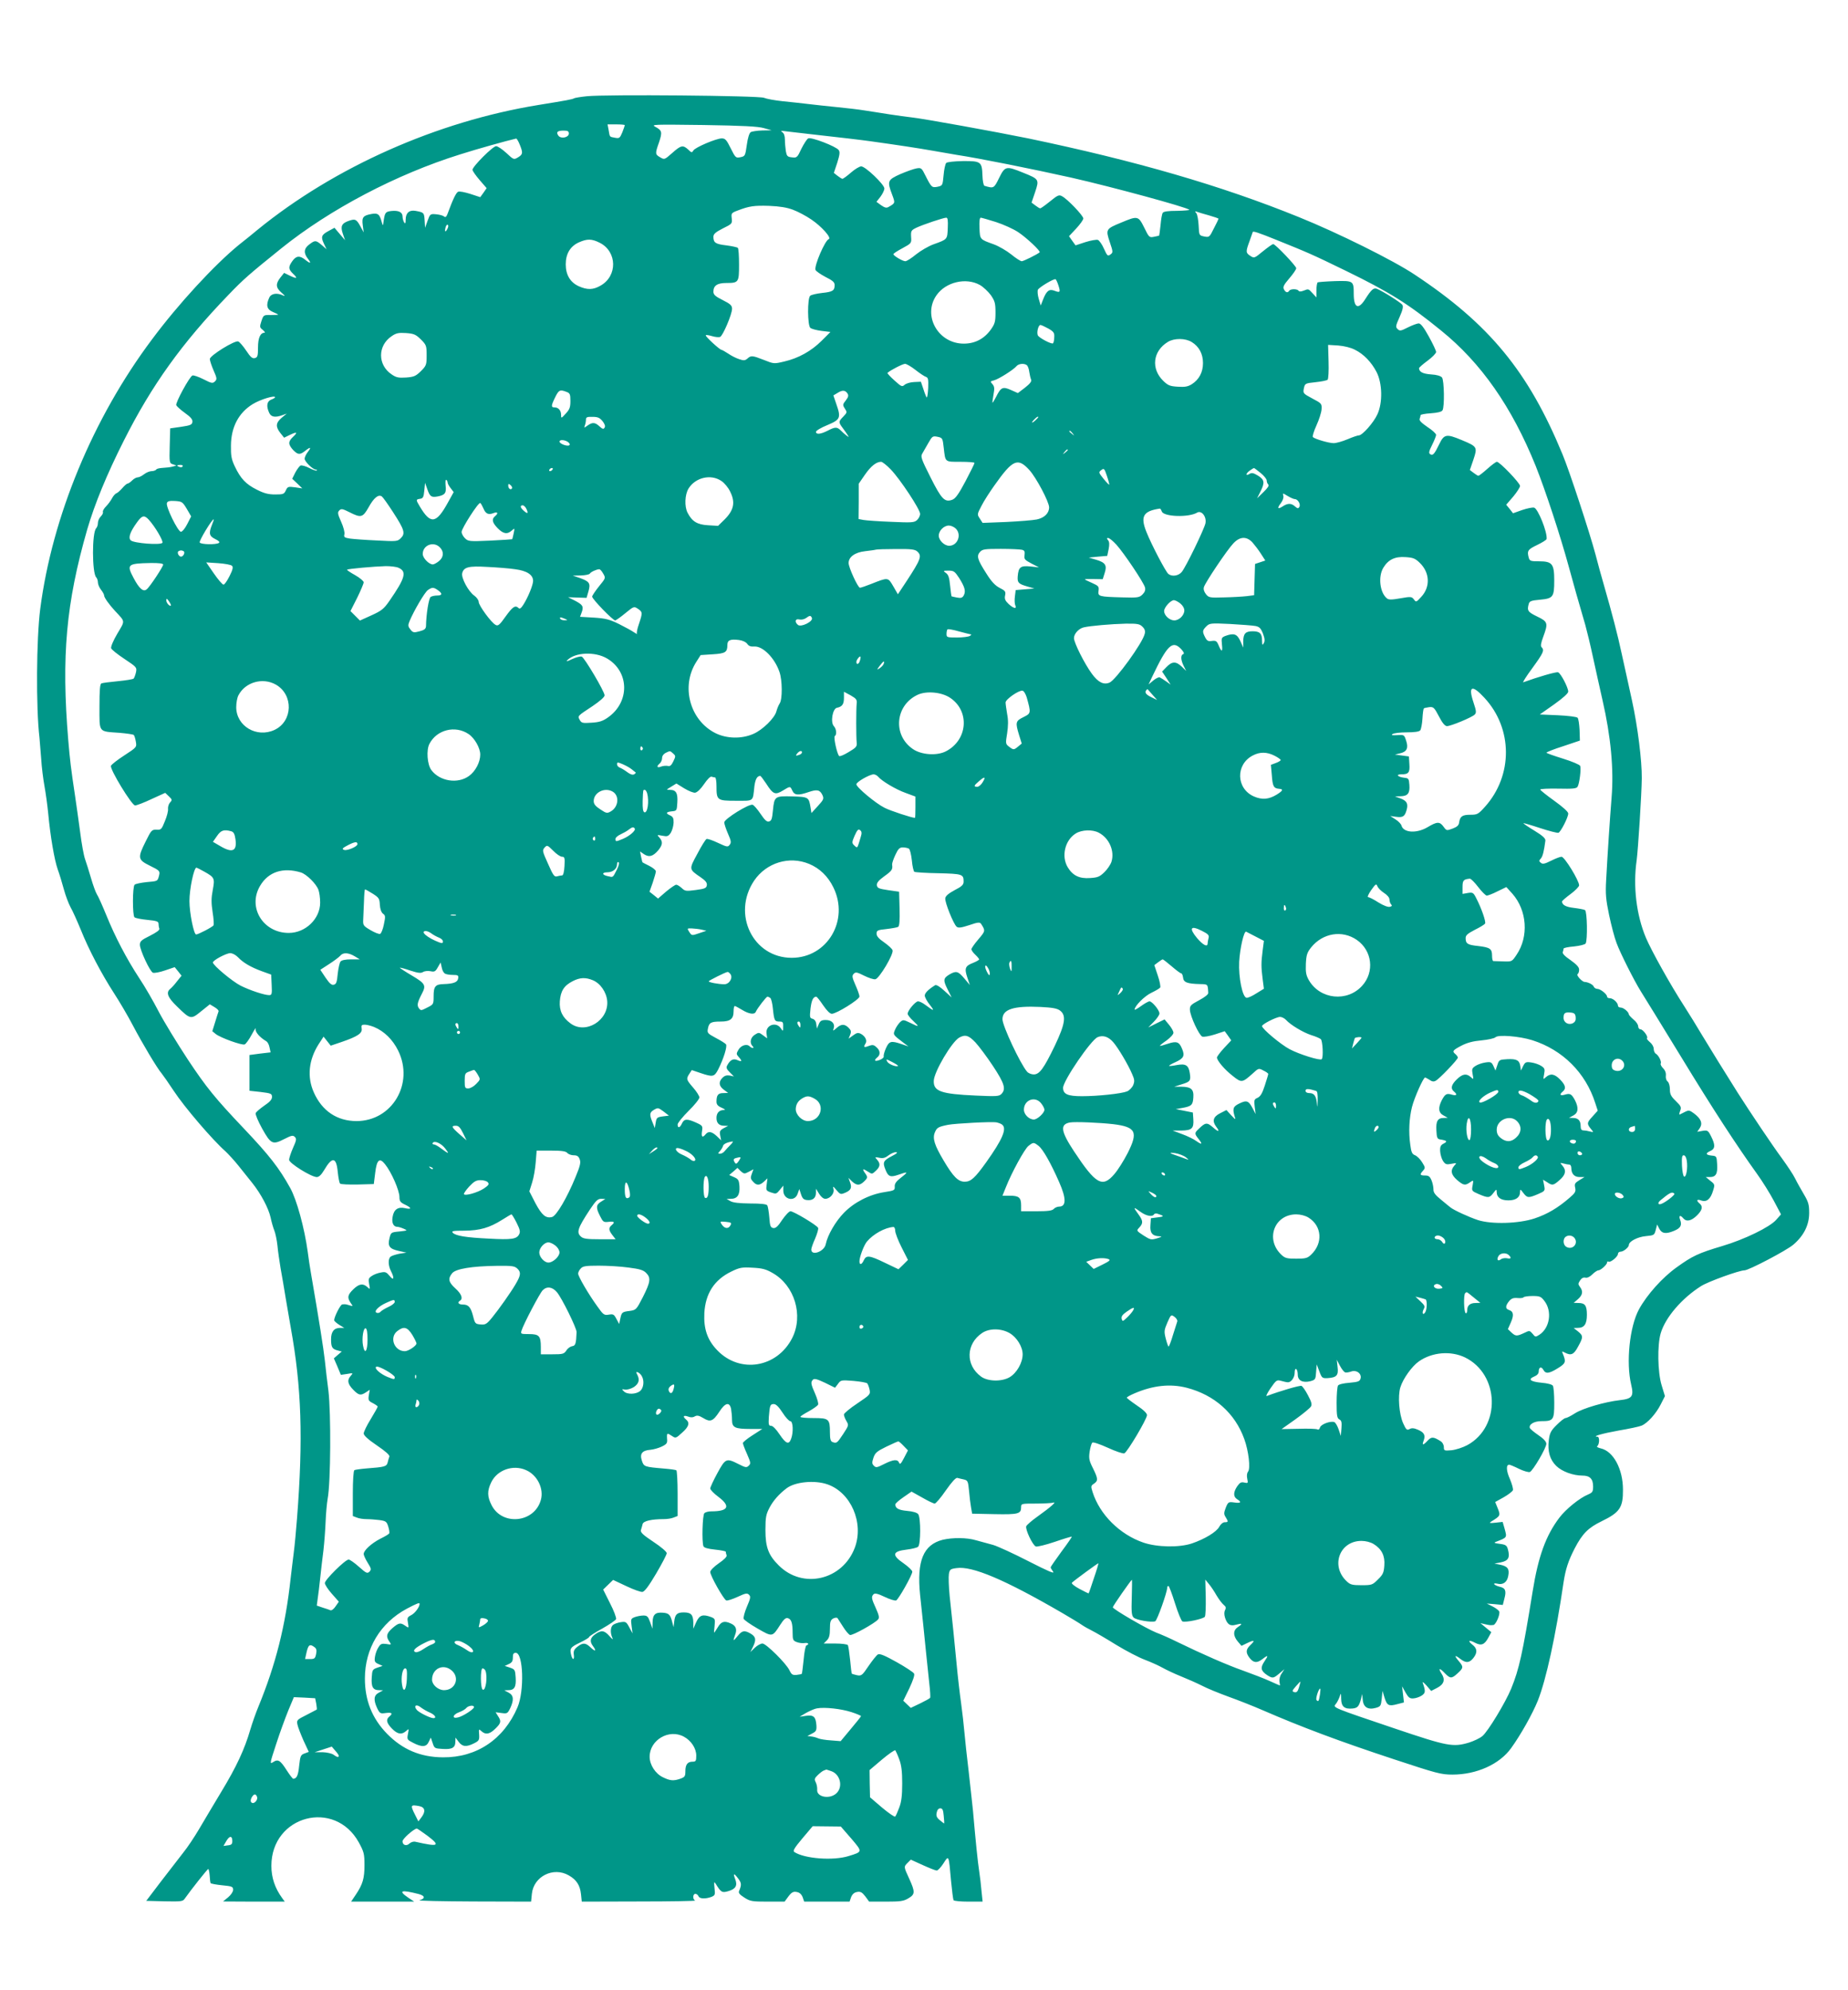 <?xml version="1.0" standalone="no"?>
<!DOCTYPE svg PUBLIC "-//W3C//DTD SVG 20010904//EN"
 "http://www.w3.org/TR/2001/REC-SVG-20010904/DTD/svg10.dtd">
<svg version="1.0" xmlns="http://www.w3.org/2000/svg"
 width="1189pt" height="1280pt" viewBox="0 0 1189 1280"
 preserveAspectRatio="xMidYMid meet">
<g transform="translate(0,1280) scale(0.1,-0.1)"
fill="#009688" stroke="none">
<path d="M3775 12181 c-39 -4 -75 -10 -81 -13 -11 -7 -44 -13 -229 -43 -653
-106 -1312 -399 -1807 -802 -25 -21 -79 -65 -120 -97 -158 -129 -390 -380
-561 -610 -379 -506 -641 -1138 -718 -1731 -25 -192 -28 -637 -5 -830 2 -22 7
-83 11 -135 3 -53 13 -131 21 -175 8 -44 19 -123 24 -175 14 -150 40 -300 61
-360 11 -30 29 -89 40 -130 11 -41 31 -93 43 -115 13 -22 42 -87 66 -145 50
-125 131 -280 215 -410 34 -52 88 -144 120 -205 61 -116 157 -277 186 -310 9
-11 44 -61 77 -111 69 -105 250 -316 333 -389 18 -17 57 -59 84 -93 28 -35 67
-84 88 -110 56 -70 105 -163 118 -222 6 -29 17 -67 24 -84 7 -17 16 -60 20
-96 3 -36 13 -101 20 -145 8 -44 24 -136 35 -205 12 -69 26 -150 31 -180 69
-382 80 -711 40 -1225 -6 -77 -15 -176 -21 -220 -6 -44 -14 -118 -20 -165 -33
-306 -96 -555 -207 -825 -16 -38 -40 -106 -53 -150 -36 -124 -88 -237 -187
-400 -49 -82 -114 -190 -143 -240 -29 -49 -74 -117 -101 -150 -26 -33 -90
-116 -143 -185 l-95 -125 117 -3 c103 -2 118 -1 129 15 44 62 148 193 153 193
3 0 7 -19 9 -42 1 -23 4 -45 6 -49 3 -4 36 -10 75 -14 63 -6 70 -9 70 -29 0
-12 -14 -33 -32 -48 l-33 -27 199 -1 198 0 -16 22 c-47 64 -70 132 -70 208 0
324 408 432 563 150 32 -59 36 -72 36 -145 0 -86 -11 -124 -57 -192 l-29 -43
203 0 203 0 -38 25 c-67 46 -48 53 66 24 42 -11 45 -29 6 -40 -13 -4 143 -7
347 -8 l371 -1 5 50 c11 112 138 176 237 119 50 -28 73 -64 79 -121 l5 -48
371 1 c204 0 365 3 359 6 -18 7 -16 43 1 43 8 0 16 -7 20 -15 6 -17 43 -19 82
-5 25 10 26 14 21 58 -4 38 -3 43 7 28 35 -57 41 -61 84 -48 46 14 58 36 42
77 -15 39 -8 40 19 4 22 -29 23 -41 6 -81 -5 -12 4 -23 34 -42 37 -24 50 -26
150 -26 l109 0 25 34 c21 27 31 32 53 28 18 -3 30 -14 38 -33 l10 -29 146 0
146 0 10 29 c8 19 20 30 38 33 22 4 32 -1 53 -28 l25 -34 109 0 c92 0 113 3
143 21 44 26 45 40 6 126 -36 78 -36 77 -10 103 l20 20 77 -35 c42 -19 82 -35
90 -35 7 0 27 21 43 46 35 55 34 57 49 -114 6 -62 13 -117 16 -123 4 -5 47 -9
96 -9 l91 0 -7 67 c-3 38 -10 95 -15 128 -9 57 -23 195 -40 390 -5 50 -18 164
-28 255 -11 91 -23 202 -27 248 -4 45 -13 128 -21 185 -8 56 -22 174 -30 262
-16 164 -23 239 -44 430 -6 61 -8 124 -5 142 5 29 10 33 49 38 100 15 309 -73
681 -289 55 -32 111 -66 125 -76 14 -10 43 -26 65 -37 22 -11 93 -52 157 -92
64 -39 147 -82 185 -96 37 -14 88 -37 113 -51 25 -14 78 -39 118 -55 40 -16
101 -43 135 -60 34 -18 111 -49 171 -71 59 -21 158 -60 220 -87 249 -108 494
-200 846 -316 273 -90 301 -98 375 -98 155 0 303 66 378 171 62 86 137 220
171 304 54 136 115 415 166 763 13 84 30 136 71 216 50 96 87 133 173 175 118
57 139 89 138 204 0 132 -62 247 -143 265 -17 4 -28 10 -23 14 15 10 17 61 2
61 -39 1 32 21 138 40 65 11 131 25 145 31 38 15 94 77 124 137 l27 53 -21 69
c-26 84 -29 259 -6 336 30 101 135 224 260 303 46 29 245 101 279 101 27 0
271 128 314 165 68 58 102 127 102 204 0 54 -5 71 -34 120 -18 31 -44 76 -56
101 -12 25 -51 83 -85 130 -58 78 -203 294 -284 421 -74 117 -186 298 -234
378 -27 46 -77 127 -111 180 -90 139 -210 355 -246 439 -62 147 -84 332 -60
499 9 66 32 425 33 528 1 114 -26 331 -63 500 -22 99 -51 234 -66 300 -26 122
-62 259 -114 440 -16 55 -41 145 -55 200 -36 136 -169 541 -212 643 -220 533
-471 838 -953 1157 -137 91 -491 267 -744 369 -498 202 -1046 361 -1741 506
-206 42 -674 127 -750 135 -27 3 -93 12 -145 20 -52 8 -124 20 -160 25 -36 6
-114 15 -175 21 -60 6 -144 15 -185 20 -41 5 -115 13 -165 18 -49 5 -103 15
-120 22 -34 14 -1015 23 -1140 10z m245 -186 c0 -2 -7 -23 -16 -46 -16 -38
-19 -40 -47 -35 -37 7 -33 3 -41 49 l-7 37 56 0 c30 0 55 -2 55 -5z m895 -19
l50 -14 -60 -1 c-33 -1 -67 -6 -75 -11 -9 -6 -19 -37 -25 -82 -10 -70 -11 -73
-41 -79 -30 -6 -32 -4 -63 58 -26 53 -35 63 -57 63 -35 0 -172 -58 -183 -78
-9 -15 -12 -15 -33 6 -34 31 -47 28 -103 -22 -49 -43 -50 -44 -77 -28 -33 19
-34 23 -8 96 22 66 20 77 -23 100 -30 16 -15 16 308 12 256 -4 352 -9 390 -20z
m-1255 -35 c0 -25 -50 -36 -67 -14 -17 23 -7 33 33 33 27 0 34 -4 34 -19z
m1530 -1 c224 -25 351 -40 415 -49 172 -24 298 -43 400 -61 61 -11 128 -22
150 -26 146 -22 489 -91 740 -147 264 -60 738 -189 757 -206 4 -3 -32 -6 -78
-7 -58 0 -88 -4 -93 -13 -5 -7 -11 -42 -14 -78 -4 -36 -8 -67 -9 -68 -2 -1
-17 -5 -34 -8 -29 -6 -32 -3 -62 59 -38 76 -42 77 -147 33 -100 -41 -102 -44
-75 -125 22 -65 22 -68 4 -81 -17 -12 -20 -9 -41 37 -12 28 -30 53 -39 57 -9
3 -45 -3 -80 -14 l-64 -21 -21 29 -21 30 46 49 c25 27 46 56 46 65 0 18 -102
125 -137 143 -19 11 -28 7 -77 -33 -31 -25 -59 -45 -63 -45 -5 0 -19 9 -32 19
l-24 18 23 68 c27 81 26 83 -79 125 -108 44 -115 42 -153 -35 -33 -67 -34 -68
-94 -50 -6 2 -12 32 -13 67 -3 88 -10 93 -127 92 -54 -1 -100 -6 -106 -12 -6
-6 -14 -42 -17 -79 -6 -66 -7 -67 -38 -74 -37 -7 -40 -5 -78 70 -25 51 -28 53
-58 48 -18 -3 -65 -20 -105 -37 -82 -37 -85 -45 -52 -132 20 -54 21 -54 -23
-79 -13 -8 -25 -5 -48 11 l-30 22 26 33 c14 19 25 42 25 53 0 25 -122 142
-149 142 -11 0 -41 -18 -66 -40 -25 -22 -50 -40 -55 -40 -4 0 -18 9 -31 19
l-24 19 22 66 c16 51 18 69 9 81 -18 24 -177 85 -196 75 -8 -4 -28 -35 -44
-67 -26 -56 -29 -59 -61 -55 -29 3 -33 8 -39 40 -3 21 -6 54 -6 74 0 24 -6 41
-17 48 -14 9 -8 10 27 5 25 -3 83 -10 130 -15z m-1846 -70 c22 -54 20 -63 -11
-82 -27 -16 -28 -16 -75 28 -26 24 -56 44 -66 44 -21 0 -152 -131 -152 -152 0
-7 21 -37 46 -66 l45 -52 -20 -29 -21 -29 -64 21 c-35 11 -70 18 -78 14 -13
-5 -34 -48 -68 -141 -8 -21 -14 -26 -23 -18 -7 6 -30 12 -51 14 -38 3 -39 2
-55 -42 l-16 -45 -3 48 c-3 50 -5 51 -59 61 -40 7 -63 -14 -63 -57 0 -24 -3
-28 -10 -17 -5 8 -10 25 -10 37 0 29 -26 41 -73 36 -38 -5 -41 -9 -50 -73 -3
-24 -4 -24 -12 5 -13 48 -24 56 -64 49 -55 -10 -64 -21 -57 -73 l6 -46 -20 37
c-26 48 -34 52 -75 38 -47 -16 -56 -35 -39 -84 l14 -41 -34 40 -34 40 -37 -20
c-47 -25 -52 -38 -31 -82 l17 -36 -31 27 c-38 32 -43 32 -80 4 -35 -26 -38
-55 -9 -92 24 -31 17 -34 -18 -6 -35 28 -58 25 -82 -9 -27 -38 -26 -52 4 -81
33 -31 26 -35 -20 -13 l-37 18 -24 -30 c-32 -41 -30 -65 8 -98 21 -18 25 -24
11 -18 -40 20 -79 14 -91 -14 -22 -48 -15 -75 23 -91 19 -8 35 -16 35 -17 0
-2 -21 -3 -47 -3 -47 1 -48 0 -61 -39 -12 -37 -12 -41 9 -57 11 -10 17 -18 11
-18 -27 0 -42 -33 -42 -95 0 -55 -3 -63 -20 -68 -17 -4 -28 6 -56 48 -20 30
-43 56 -51 59 -22 9 -183 -91 -183 -113 0 -10 11 -43 24 -73 22 -50 23 -57 9
-71 -15 -14 -21 -13 -74 14 -32 16 -64 27 -71 24 -19 -8 -110 -175 -104 -191
3 -7 28 -30 56 -50 38 -27 50 -42 48 -58 -3 -18 -13 -22 -73 -31 l-70 -10 -3
-112 c-3 -108 -2 -112 20 -119 l23 -8 -25 -7 c-14 -4 -42 -7 -62 -8 -20 -1
-40 -5 -43 -11 -3 -5 -17 -10 -29 -10 -13 0 -35 -9 -49 -20 -14 -11 -32 -20
-41 -20 -9 0 -25 -9 -36 -20 -11 -11 -24 -20 -29 -20 -5 0 -20 -13 -33 -28
-13 -15 -30 -31 -38 -34 -9 -3 -22 -18 -30 -34 -8 -15 -25 -38 -38 -51 -13
-13 -22 -29 -20 -35 3 -7 -4 -20 -14 -30 -10 -10 -18 -28 -18 -41 0 -13 -5
-28 -11 -34 -28 -28 -27 -289 0 -316 6 -6 11 -21 11 -33 0 -12 9 -33 20 -47
11 -14 20 -30 20 -37 0 -13 32 -58 70 -99 67 -72 66 -60 15 -146 -26 -44 -43
-85 -40 -94 3 -9 42 -40 86 -69 78 -52 80 -54 74 -85 -4 -18 -11 -36 -15 -41
-5 -5 -51 -12 -102 -17 -51 -5 -99 -11 -105 -14 -10 -3 -13 -43 -13 -150 0
-170 -9 -158 129 -168 47 -4 88 -10 92 -14 4 -5 10 -24 13 -43 6 -35 6 -36
-74 -88 -45 -29 -83 -59 -86 -67 -9 -21 134 -255 155 -255 10 0 58 18 106 41
l88 40 23 -22 c22 -21 23 -24 8 -40 -9 -10 -14 -28 -13 -41 2 -13 -7 -48 -20
-79 -21 -53 -25 -57 -54 -55 -30 1 -34 -3 -69 -74 -54 -108 -52 -119 27 -158
61 -30 65 -34 59 -60 -10 -40 -8 -39 -80 -45 -37 -4 -72 -11 -78 -17 -14 -14
-14 -196 -1 -209 6 -6 43 -13 83 -17 60 -6 72 -10 72 -25 0 -9 2 -23 5 -31 4
-9 -17 -24 -60 -46 -55 -27 -65 -36 -65 -58 0 -34 65 -173 84 -180 9 -3 44 3
78 15 l62 21 22 -27 22 -28 -29 -36 c-15 -20 -35 -42 -44 -49 -28 -23 -17 -54
43 -112 87 -85 90 -86 156 -32 l56 45 30 -18 c17 -10 29 -22 26 -28 -2 -5 -12
-36 -22 -69 l-18 -58 22 -18 c30 -24 168 -74 186 -67 8 3 29 32 46 64 17 32
28 48 25 37 -5 -20 25 -55 69 -81 8 -5 17 -22 20 -39 l7 -32 -68 -8 -68 -9 0
-115 0 -115 73 -8 c66 -8 72 -11 72 -32 0 -16 -14 -32 -50 -56 -27 -19 -52
-40 -55 -48 -3 -8 16 -53 42 -100 56 -100 67 -105 143 -66 45 23 55 25 67 13
12 -12 10 -22 -12 -71 -14 -32 -25 -66 -25 -76 0 -22 143 -111 178 -111 14 0
29 14 47 44 52 89 79 86 88 -11 4 -37 10 -70 15 -75 5 -5 56 -7 113 -6 l104 3
9 72 c10 85 28 100 63 56 42 -52 93 -169 93 -212 0 -26 6 -34 35 -48 45 -21
45 -33 1 -23 -45 10 -72 -8 -80 -56 -7 -37 5 -64 30 -64 7 0 25 -5 41 -12 27
-12 26 -12 -27 -18 -54 -5 -55 -6 -64 -43 -13 -52 0 -69 60 -82 l49 -11 -45
-7 c-24 -5 -50 -13 -57 -19 -17 -14 -16 -56 2 -92 24 -46 19 -66 -8 -32 -21
25 -28 28 -57 22 -19 -3 -45 -13 -58 -22 -21 -14 -23 -21 -17 -52 7 -36 6 -36
-12 -19 -28 25 -53 21 -90 -15 -37 -36 -40 -53 -17 -87 16 -23 16 -23 -7 -16
-26 8 -27 8 -47 6 -12 -1 -52 -80 -52 -102 0 -5 15 -18 32 -29 l33 -20 -27 0
c-39 0 -58 -25 -58 -73 0 -51 7 -63 42 -72 l27 -7 -26 -22 -25 -22 23 -53 22
-53 41 6 c38 7 39 6 23 -12 -25 -27 -21 -52 15 -89 36 -37 48 -40 83 -17 l24
16 -6 -35 c-5 -32 -2 -37 26 -51 17 -9 31 -19 31 -22 0 -4 -20 -40 -45 -81
-25 -40 -45 -82 -45 -92 0 -13 29 -39 85 -77 56 -38 84 -63 80 -72 -3 -8 -8
-25 -11 -38 -7 -26 -19 -29 -137 -38 -37 -3 -72 -8 -77 -11 -6 -4 -10 -69 -10
-151 l0 -144 26 -10 c14 -6 42 -10 63 -10 21 0 58 -3 83 -6 41 -6 46 -10 56
-42 6 -19 9 -39 6 -44 -3 -5 -28 -20 -57 -34 -58 -30 -107 -75 -107 -98 0 -9
12 -35 26 -57 23 -37 24 -43 11 -57 -14 -13 -21 -10 -67 31 -29 26 -59 47 -67
47 -22 0 -153 -130 -153 -151 0 -10 20 -41 45 -69 l45 -51 -21 -30 c-11 -17
-26 -28 -33 -25 -6 3 -28 10 -50 17 l-38 13 6 45 c4 25 11 84 16 131 5 47 14
128 21 180 6 52 12 136 14 186 2 51 8 116 13 145 20 105 22 550 5 694 -7 55
-18 143 -23 195 -9 80 -36 252 -90 565 -6 33 -15 93 -20 133 -21 154 -71 337
-113 412 -71 128 -133 208 -296 380 -188 198 -243 266 -362 445 -69 105 -154
244 -188 309 -34 66 -90 163 -125 215 -82 125 -156 267 -212 405 -25 61 -52
122 -61 135 -8 13 -25 60 -38 105 -13 44 -30 99 -38 121 -8 22 -22 99 -31 170
-10 72 -24 177 -33 235 -27 179 -33 231 -44 360 -45 539 -14 882 122 1355 48
164 126 354 235 570 180 358 375 629 674 939 99 103 133 132 340 299 312 251
740 476 1150 604 113 36 300 88 361 102 4 0 14 -17 23 -39z m1758 -419 c32
-12 85 -40 117 -62 66 -44 134 -120 113 -127 -24 -8 -95 -173 -85 -198 3 -8
32 -28 64 -45 46 -23 59 -34 59 -52 0 -36 -12 -44 -80 -51 -36 -4 -70 -12 -77
-18 -19 -15 -18 -192 1 -207 7 -6 39 -15 71 -19 l58 -7 -56 -56 c-67 -67 -150
-113 -241 -134 -67 -16 -68 -15 -131 10 -74 29 -83 30 -106 9 -15 -13 -24 -14
-53 -4 -19 6 -51 22 -71 36 -20 13 -39 24 -43 24 -12 1 -107 88 -101 94 3 3
21 0 41 -6 20 -6 43 -8 51 -5 18 7 77 146 77 181 0 21 -10 31 -60 56 -48 24
-60 35 -60 54 0 39 25 56 83 56 80 0 82 4 82 119 0 55 -3 103 -8 107 -4 4 -37
11 -74 16 -69 8 -83 17 -83 55 0 18 14 30 61 54 59 29 61 31 57 65 -4 32 -2
35 38 50 75 29 107 33 204 30 67 -3 112 -10 152 -25z m2676 -36 c34 -10 62
-19 62 -22 0 -2 -13 -30 -30 -62 -28 -57 -30 -58 -62 -52 -33 7 -33 7 -36 71
-2 35 -8 71 -15 79 -10 12 -9 14 4 9 8 -3 43 -14 77 -23z m-1680 -81 c-3 -75
-2 -73 -91 -105 -33 -12 -83 -41 -113 -65 -29 -24 -60 -44 -69 -44 -18 0 -76
35 -77 45 0 5 27 22 59 39 57 31 58 32 55 72 -2 39 0 43 35 60 43 20 171 63
191 64 10 0 12 -17 10 -66z m310 38 c49 -16 113 -45 143 -65 53 -35 147 -123
138 -130 -17 -14 -104 -57 -115 -57 -8 0 -39 20 -68 44 -30 24 -80 53 -113 65
-89 32 -88 30 -91 105 -2 41 1 66 8 66 5 0 50 -13 98 -28z m-3529 -43 c-13
-26 -20 -21 -12 9 3 12 9 19 14 16 5 -3 4 -14 -2 -25z m5329 -70 c213 -86 230
-93 452 -201 279 -136 401 -212 611 -383 259 -209 456 -492 609 -870 63 -158
159 -449 215 -655 34 -126 58 -208 105 -370 10 -36 33 -130 50 -210 17 -80 45
-203 61 -275 53 -231 73 -444 58 -623 -11 -141 -25 -346 -35 -532 -5 -89 -2
-124 19 -225 14 -66 35 -147 48 -180 23 -63 112 -240 155 -309 39 -62 129
-209 262 -426 202 -332 357 -569 487 -750 34 -47 82 -124 108 -173 l46 -87
-31 -35 c-41 -47 -203 -126 -348 -169 -154 -46 -190 -63 -293 -137 -91 -65
-190 -175 -242 -270 -60 -111 -84 -341 -50 -484 18 -76 7 -91 -74 -100 -96
-11 -236 -52 -287 -84 -26 -17 -54 -31 -61 -31 -8 0 -33 -20 -57 -44 -38 -37
-45 -52 -51 -98 -9 -72 7 -126 48 -166 37 -36 108 -62 168 -62 48 0 69 -21 69
-70 0 -33 -4 -39 -31 -51 -55 -22 -146 -96 -187 -151 -86 -114 -135 -248 -171
-473 -65 -402 -87 -500 -138 -625 -36 -88 -149 -275 -185 -305 -16 -14 -55
-32 -86 -42 -104 -31 -139 -24 -477 90 -400 135 -400 135 -382 156 8 9 19 30
25 46 10 30 10 30 11 -12 1 -49 22 -66 73 -61 33 3 42 14 55 63 l7 30 4 -38
c4 -47 34 -65 84 -51 31 9 33 13 38 59 l5 50 13 -43 c16 -51 27 -57 82 -42
l43 11 -6 52 -6 52 22 -40 c19 -33 28 -40 51 -38 16 1 39 9 53 18 25 17 26 27
7 82 -4 10 7 2 24 -17 l30 -35 39 20 c44 23 53 53 28 91 -24 37 -13 39 20 4
36 -37 45 -37 84 -1 38 35 38 41 5 80 -30 35 -24 40 13 11 35 -27 57 -25 82 6
28 35 26 62 -5 86 -33 26 -24 34 16 13 40 -21 61 -13 85 31 l20 37 -35 29 -35
29 30 -7 c32 -7 33 -7 53 -5 16 1 45 68 38 87 -3 7 -22 22 -42 32 l-38 19 51
-4 52 -5 10 40 c14 51 7 69 -30 77 -16 4 -31 11 -35 16 -3 6 4 7 19 4 37 -10
64 9 71 50 9 45 -4 62 -53 72 l-36 7 42 8 c48 10 59 31 45 83 -7 26 -14 31
-53 36 -34 4 -40 7 -24 13 74 29 72 25 54 90 l-11 38 -46 -5 c-38 -4 -43 -3
-28 7 59 36 61 39 43 84 l-17 42 54 30 c30 17 57 38 60 46 3 8 -6 40 -19 71
-24 53 -26 93 -5 93 5 0 34 -12 64 -27 29 -14 61 -23 69 -20 20 8 107 156 106
182 0 13 -18 33 -51 55 -28 19 -53 40 -55 46 -8 23 28 44 73 44 79 0 84 7 84
118 0 53 -4 103 -9 110 -5 8 -35 16 -72 19 -73 7 -91 22 -48 40 18 7 29 19 29
32 0 29 17 35 30 11 15 -27 36 -25 94 11 50 31 53 40 31 93 -7 16 -6 17 13 7
40 -21 58 -13 85 38 34 61 34 70 0 98 l-28 22 27 1 c41 0 58 24 58 84 0 60
-12 76 -55 76 l-30 1 28 24 c30 27 34 50 12 79 -12 16 -12 21 1 41 10 15 22
21 34 18 12 -3 29 5 45 21 14 14 32 26 39 26 15 0 56 37 56 51 0 6 4 8 9 5 12
-8 61 32 61 50 0 8 8 14 17 14 18 0 53 28 53 43 0 23 56 52 109 57 53 5 55 6
64 40 l9 35 14 -28 c17 -31 43 -35 97 -12 40 17 50 35 37 70 -11 28 1 33 20
10 20 -24 51 -18 87 17 36 35 41 59 18 78 -24 20 -17 30 11 19 34 -12 60 9 76
64 12 38 11 41 -18 63 l-29 24 26 0 c39 0 51 21 47 82 -3 52 -4 53 -35 56 -39
4 -42 15 -8 30 31 14 32 39 4 94 -19 38 -23 40 -55 35 l-34 -6 17 25 c19 30 7
60 -39 94 -27 20 -33 21 -57 9 -14 -7 -29 -15 -34 -17 -4 -2 -3 8 3 23 9 24 6
31 -28 64 -31 30 -38 44 -38 75 0 22 -6 43 -14 50 -9 6 -14 23 -12 38 2 17 -4
34 -18 48 -11 11 -18 25 -15 30 7 12 -13 52 -31 63 -8 4 -14 19 -14 32 0 13
-11 32 -25 43 -13 11 -22 22 -18 25 9 10 -26 57 -42 57 -8 0 -15 9 -15 19 0
11 -13 31 -30 44 -16 14 -30 29 -30 33 0 15 -34 44 -52 44 -10 0 -18 5 -18 12
0 19 -31 48 -52 48 -10 0 -18 4 -18 10 0 16 -43 50 -62 50 -10 0 -21 7 -24 15
-5 13 -36 29 -59 30 -17 1 -55 44 -45 50 6 4 10 16 10 29 0 16 -16 33 -55 61
-37 25 -54 43 -50 52 3 8 5 18 5 22 0 5 30 11 67 14 37 4 70 12 75 19 13 22
10 206 -4 215 -7 4 -39 10 -72 14 -52 6 -75 19 -76 41 0 4 25 26 55 48 30 22
55 48 55 56 0 31 -94 184 -113 184 -10 0 -40 -12 -68 -26 -40 -20 -54 -23 -65
-13 -13 10 -13 14 0 28 12 14 20 46 29 115 1 14 -17 31 -71 64 -40 24 -72 46
-70 48 2 1 51 -13 108 -32 58 -19 110 -32 117 -30 15 6 63 99 63 124 0 11 -33
41 -90 82 -49 35 -90 68 -90 72 0 5 52 7 115 6 94 -2 117 0 125 12 12 19 24
115 17 134 -3 8 -53 29 -111 47 -58 18 -106 35 -106 38 0 4 48 23 108 42 l107
36 -2 68 c-2 38 -7 73 -13 79 -6 6 -63 13 -127 16 l-116 5 91 64 c59 42 92 72
92 83 0 26 -48 118 -65 124 -11 5 -131 -30 -224 -64 -7 -3 19 38 58 91 72 99
79 115 60 134 -8 8 -5 26 10 67 33 89 30 98 -39 131 -60 29 -66 38 -54 81 5
18 16 22 72 27 85 8 92 17 92 124 0 107 -13 123 -99 123 -52 0 -59 2 -65 23
-12 45 -6 53 54 82 33 16 61 33 61 39 5 44 -55 193 -80 201 -10 3 -44 -4 -77
-15 l-59 -21 -22 28 -22 27 45 52 c24 29 44 60 44 69 0 18 -131 155 -149 155
-6 0 -33 -20 -61 -45 -28 -25 -54 -45 -58 -45 -4 0 -18 9 -31 19 l-24 18 23
67 c27 81 25 84 -76 126 -98 41 -113 38 -144 -27 -31 -64 -41 -75 -58 -64 -11
7 -8 19 12 59 14 28 26 58 26 65 0 8 -25 31 -56 51 -38 26 -54 42 -50 52 3 9
6 19 6 24 0 4 30 10 66 12 42 3 69 9 75 19 14 22 11 192 -3 211 -8 10 -34 18
-71 20 -53 4 -76 16 -77 40 0 4 25 26 55 48 30 22 55 48 55 56 0 9 -21 53 -47
100 -32 58 -52 84 -65 84 -10 0 -42 -12 -70 -26 -45 -23 -52 -24 -66 -10 -14
13 -12 21 13 77 20 45 25 67 18 78 -9 15 -129 90 -165 104 -21 7 -35 -6 -74
-67 -44 -70 -74 -57 -74 34 0 84 -2 85 -121 82 -57 -2 -107 -6 -111 -8 -4 -3
-8 -26 -8 -51 l0 -46 -25 27 c-28 30 -25 29 -59 16 -16 -6 -27 -6 -31 0 -8 13
-52 13 -60 0 -10 -15 -23 -12 -34 9 -8 15 -2 28 34 70 25 29 45 58 45 66 0 14
-134 155 -148 155 -6 0 -35 -21 -66 -46 -55 -45 -56 -46 -81 -30 -30 20 -31
26 -5 96 11 30 20 56 20 57 0 9 34 -2 148 -48z m-4348 -21 c111 -57 114 -213
4 -275 -48 -28 -86 -28 -140 -4 -55 25 -84 73 -84 141 0 68 29 116 84 141 54
24 83 24 136 -3z m2950 -274 c14 -43 11 -48 -25 -34 -34 13 -51 1 -73 -54
l-16 -41 -13 44 c-7 24 -9 50 -5 58 10 17 104 73 114 67 3 -2 12 -20 18 -40z
m-505 3 c21 -12 53 -42 70 -65 26 -38 30 -52 30 -112 0 -60 -4 -73 -31 -111
-43 -59 -102 -89 -173 -89 -166 0 -267 182 -175 312 60 85 190 115 279 65z
m440 -280 c35 -20 40 -28 38 -56 0 -18 -4 -35 -8 -39 -8 -8 -92 36 -98 52 -8
20 4 66 17 66 6 0 29 -11 51 -23z m-4037 -70 c35 -35 37 -41 37 -102 0 -61 -2
-67 -37 -102 -33 -32 -44 -37 -95 -41 -49 -3 -64 0 -93 20 -91 61 -91 185 0
246 29 20 44 23 93 20 51 -4 62 -9 95 -41z m4960 -17 c47 -29 72 -76 72 -135
0 -59 -25 -106 -72 -136 -26 -16 -45 -19 -91 -16 -49 3 -62 8 -92 37 -81 78
-68 192 29 251 41 25 112 25 154 -1z m1049 -49 c57 -28 107 -80 140 -144 37
-72 40 -197 5 -272 -24 -53 -97 -135 -119 -135 -8 0 -40 -11 -73 -25 -33 -14
-73 -25 -89 -25 -31 0 -120 26 -134 39 -4 4 6 38 23 75 17 37 32 84 33 104 2
36 0 38 -59 69 -60 32 -61 34 -55 65 7 32 8 33 75 40 38 4 73 11 78 16 5 5 8
58 6 117 l-3 107 65 -4 c39 -3 82 -14 107 -27z m-2827 -130 c28 -22 58 -42 68
-45 14 -5 16 -16 14 -72 -2 -36 -6 -63 -10 -60 -3 4 -13 28 -21 54 l-16 47
-44 -2 c-24 -1 -51 -9 -61 -18 -16 -14 -21 -12 -66 29 -27 24 -47 46 -44 48
20 18 98 58 113 58 10 0 40 -18 67 -39z m716 31 c6 -4 14 -23 16 -42 3 -19 8
-42 12 -51 5 -11 -6 -26 -39 -52 l-46 -35 -45 20 c-52 23 -64 18 -95 -44 -11
-21 -21 -38 -23 -38 -2 0 1 23 6 51 8 42 6 54 -7 69 -15 16 -14 18 11 24 30 8
125 68 144 91 13 16 48 20 66 7z m-2962 -172 c23 -8 26 -15 26 -59 0 -41 -5
-54 -30 -81 -29 -32 -30 -32 -30 -8 0 28 -17 48 -42 48 -23 0 -23 10 4 65 23
47 31 51 72 35z m1809 -11 c8 -13 5 -23 -11 -44 -21 -26 -21 -30 -6 -53 15
-23 15 -25 -10 -51 -32 -33 -32 -36 -3 -75 13 -17 27 -38 32 -46 8 -13 7 -13
-10 0 -11 8 -27 23 -37 33 -23 22 -35 22 -83 -3 -45 -23 -75 -26 -75 -7 0 7
33 27 73 43 84 35 89 47 58 135 l-19 56 27 16 c31 20 50 18 64 -4z m-3683 -24
c0 -3 -11 -10 -25 -15 -28 -11 -33 -42 -13 -85 12 -27 38 -32 85 -15 l28 10
-33 -27 c-38 -33 -40 -57 -8 -98 l24 -30 37 18 c46 22 53 18 20 -13 -32 -30
-31 -48 0 -83 31 -32 44 -34 78 -7 35 28 42 25 18 -6 -12 -15 -21 -35 -21 -44
0 -19 53 -70 72 -70 6 0 9 -3 6 -6 -3 -3 -25 4 -48 16 -23 12 -48 19 -56 16
-7 -3 -22 -23 -34 -45 l-20 -40 33 -31 32 -31 -47 7 c-44 6 -48 4 -59 -20 -11
-24 -17 -26 -69 -26 -43 0 -71 7 -118 31 -70 35 -104 71 -141 149 -22 46 -26
69 -25 135 1 118 49 210 140 266 49 30 144 59 144 44z m2107 -154 c14 -18 19
-32 13 -41 -7 -12 -13 -10 -33 8 -28 26 -45 28 -77 5 -22 -16 -23 -16 -17 1 4
10 7 26 7 37 0 16 7 19 43 18 34 0 46 -6 64 -28z m2803 26 c0 -2 -9 -12 -20
-22 -24 -21 -27 -14 -4 9 15 15 24 20 24 13z m221 -104 c13 -16 12 -17 -3 -4
-10 7 -18 15 -18 17 0 8 8 3 21 -13z m-829 -93 c11 -94 5 -90 108 -90 49 0 90
-3 90 -7 0 -5 -26 -57 -58 -118 -44 -83 -65 -112 -85 -119 -49 -18 -69 3 -140
144 -60 119 -65 134 -53 153 7 12 25 43 39 68 25 44 28 46 59 40 32 -7 33 -8
40 -71z m-2417 37 c11 -9 14 -16 7 -21 -13 -8 -62 10 -62 24 0 14 33 12 55 -3z
m3215 -51 c0 -2 -8 -10 -17 -17 -16 -13 -17 -12 -4 4 13 16 21 21 21 13z
m-1139 -125 c60 -62 189 -257 189 -286 0 -12 -9 -30 -20 -40 -18 -16 -34 -17
-167 -11 -82 3 -162 9 -178 12 l-31 6 1 113 0 114 40 58 c38 55 73 83 104 83
8 0 36 -22 62 -49z m892 -4 c45 -50 127 -205 127 -240 0 -38 -31 -68 -80 -78
-25 -5 -113 -12 -196 -16 l-152 -6 -18 28 c-18 27 -17 28 11 82 15 30 53 89
83 131 118 167 150 181 225 99z m-5448 23 c-3 -5 -12 -7 -20 -3 -21 7 -19 13
6 13 11 0 18 -4 14 -10z m2380 -20 c-3 -5 -11 -10 -16 -10 -6 0 -7 5 -4 10 3
6 11 10 16 10 6 0 7 -4 4 -10z m3582 -97 c-2 -2 -19 16 -37 38 -32 40 -33 42
-14 56 17 13 20 10 36 -38 10 -29 16 -54 15 -56z m974 75 c21 -17 39 -39 39
-48 0 -9 4 -20 10 -26 7 -7 -4 -23 -31 -49 l-41 -40 21 42 c30 59 27 78 -15
104 -30 18 -40 20 -55 11 -27 -17 -24 4 3 22 12 9 24 16 26 16 2 0 21 -14 43
-32z m-3470 -51 c19 -12 45 -43 57 -69 34 -68 24 -118 -34 -177 l-44 -43 -65
4 c-69 4 -102 24 -131 80 -21 40 -18 117 6 156 44 71 143 95 211 49z m-1761
-10 c0 -7 9 -23 20 -37 l19 -25 -36 -65 c-76 -139 -112 -144 -181 -29 -27 45
-27 47 1 51 19 3 23 11 27 53 l5 50 14 -40 c17 -49 26 -55 66 -48 48 9 58 22
52 70 -2 23 -1 40 4 37 5 -3 9 -11 9 -17z m414 -38 c-8 -13 -24 -1 -24 18 0
13 3 13 15 3 8 -7 12 -16 9 -21z m5037 -69 c20 0 39 -34 29 -50 -7 -12 -12
-11 -28 3 -23 21 -46 22 -78 1 -33 -22 -39 -13 -13 20 12 16 19 35 16 47 -5
19 -5 19 28 -1 18 -11 39 -20 46 -20z m-5802 -84 c74 -114 80 -137 50 -167
-21 -21 -26 -22 -153 -15 -72 3 -150 9 -173 12 -37 6 -42 9 -37 28 3 12 -6 47
-21 80 -23 51 -24 61 -12 73 12 13 21 11 65 -11 75 -38 86 -35 124 32 33 60
63 85 85 69 7 -5 39 -50 72 -101z m-1327 21 l28 -48 -25 -49 c-14 -28 -32 -50
-41 -50 -19 0 -99 163 -90 185 4 12 17 15 53 13 44 -3 48 -6 75 -51z m1908 4
c14 -35 32 -44 65 -31 28 11 33 -1 10 -20 -23 -19 -18 -41 17 -77 36 -37 62
-41 91 -15 19 17 19 16 12 -18 -4 -19 -8 -36 -10 -38 -1 -1 -65 -5 -142 -9
-134 -6 -141 -5 -162 16 -11 11 -21 29 -21 40 0 23 109 193 120 186 4 -2 13
-18 20 -34z m278 -6 c13 -29 6 -32 -20 -8 -21 19 -23 33 -5 33 8 0 19 -11 25
-25z m4087 -14 c11 -35 173 -40 227 -8 28 17 62 -25 54 -68 -8 -38 -126 -282
-153 -314 -21 -25 -63 -31 -86 -12 -17 14 -108 187 -141 270 -40 100 -21 134
86 150 4 1 9 -8 13 -18z m-6518 -53 c41 -45 95 -137 88 -149 -11 -16 -185 -3
-204 16 -17 17 -4 54 40 115 33 46 47 49 76 18z m407 -33 c-22 -55 -18 -73 21
-92 24 -12 31 -19 23 -25 -19 -12 -116 -10 -123 3 -6 9 78 149 90 149 2 0 -3
-16 -11 -35z m4786 -25 c39 -39 11 -110 -43 -110 -31 0 -67 35 -67 65 0 32 33
65 65 65 14 0 34 -9 45 -20z m1032 -102 c49 -54 176 -243 185 -276 4 -17 -1
-30 -16 -45 -20 -20 -30 -22 -129 -19 -151 4 -159 6 -154 42 4 28 0 32 -42 51
-25 11 -46 21 -46 23 0 2 26 3 57 2 l58 -1 12 38 c17 51 6 69 -54 87 l-48 14
60 6 59 5 9 43 c6 30 5 48 -4 58 -9 11 -9 14 1 14 7 0 31 -19 52 -42z m875 15
c14 -16 39 -48 55 -73 l29 -45 -33 -11 -33 -11 -3 -100 -3 -101 -47 -6 c-26
-3 -91 -7 -145 -8 -93 -3 -100 -2 -118 21 -12 15 -17 32 -13 45 8 29 149 239
189 281 42 45 84 47 122 8z m-5227 -33 c28 -28 25 -64 -6 -89 -15 -12 -32 -21
-39 -21 -25 0 -65 41 -65 67 0 57 69 84 110 43z m3072 -27 c31 -28 23 -50 -70
-192 l-55 -83 -30 52 c-34 58 -32 58 -143 14 -33 -13 -65 -24 -71 -24 -13 0
-73 130 -73 159 0 39 41 69 106 76 33 4 64 8 69 10 6 2 64 4 129 4 98 1 123
-2 138 -16z m674 11 c16 -4 19 -12 16 -34 -4 -26 1 -31 44 -54 l49 -25 -56 6
c-63 6 -76 -4 -81 -64 -3 -40 5 -48 59 -64 l48 -14 -60 -5 -60 -5 -5 -40 c-3
-22 -2 -48 2 -57 13 -27 -11 -22 -43 8 -22 21 -27 33 -22 55 5 24 1 30 -35 48
-29 15 -53 40 -86 93 -57 89 -64 112 -41 138 16 18 31 20 134 20 64 0 125 -3
137 -6z m-5393 -10 c9 -9 -4 -34 -18 -34 -14 0 -27 25 -18 34 4 3 12 6 18 6 6
0 14 -3 18 -6z m7952 -74 c65 -63 69 -155 9 -219 -32 -35 -33 -35 -47 -16 -14
18 -19 19 -87 7 -56 -10 -76 -10 -87 0 -45 37 -57 139 -23 196 32 53 75 74
143 69 49 -3 62 -8 92 -37z m-8085 -11 c0 -13 -86 -144 -106 -159 -21 -19 -48
4 -83 70 -48 90 -42 96 107 99 53 1 82 -3 82 -10z m443 -8 c8 -8 5 -25 -16
-66 -15 -30 -32 -55 -39 -55 -7 0 -35 33 -62 72 l-49 71 77 -5 c42 -3 82 -10
89 -17z m1072 -13 c54 -24 42 -66 -59 -212 -36 -52 -51 -64 -115 -93 l-75 -34
-30 30 -31 31 43 85 c23 47 42 92 42 100 0 8 -25 29 -55 46 -31 17 -54 33 -52
35 5 6 175 21 249 23 31 0 69 -4 83 -11z m750 -9 c76 -10 115 -36 115 -75 0
-25 -31 -103 -62 -152 -15 -24 -24 -30 -31 -23 -21 21 -38 10 -84 -54 -38 -54
-49 -63 -64 -54 -28 14 -109 125 -109 148 0 11 -13 29 -28 40 -38 26 -86 115
-78 145 10 39 41 47 161 40 61 -3 141 -9 180 -15z m566 -28 c17 -29 16 -29
-27 -82 -24 -30 -44 -60 -44 -66 0 -16 133 -153 148 -153 5 0 35 21 65 46 55
45 56 45 81 29 31 -21 31 -26 7 -98 -11 -30 -16 -59 -13 -63 4 -5 -4 0 -18 9
-14 10 -58 34 -98 54 -62 30 -86 36 -162 41 l-88 5 9 24 c16 42 10 52 -38 78
l-48 24 59 -2 60 -2 12 41 c15 52 7 64 -53 86 l-48 16 52 1 c28 1 55 6 58 12
7 11 42 27 60 28 6 1 17 -12 26 -28z m2290 -28 c37 -59 44 -85 30 -112 -9 -16
-18 -19 -44 -14 -17 3 -33 7 -35 8 -1 1 -5 32 -9 69 -5 52 -11 70 -27 81 -19
14 -19 15 17 15 34 0 40 -5 68 -47z m-3353 -79 c30 -21 28 -34 -5 -34 -16 0
-34 -4 -42 -9 -12 -8 -29 -111 -30 -188 -1 -17 -10 -25 -41 -33 -37 -10 -43
-9 -59 11 -16 20 -17 27 -6 54 29 69 98 186 118 200 27 19 37 19 65 -1z
m-1718 -97 c0 -5 -7 -4 -15 3 -8 7 -15 20 -15 29 1 13 3 13 15 -3 8 -11 15
-24 15 -29z m6494 12 c15 -12 26 -30 26 -45 0 -31 -33 -64 -65 -64 -30 0 -65
32 -65 60 0 24 42 70 63 70 8 0 26 -9 41 -21z m-2370 -94 c8 -22 -70 -61 -90
-44 -23 19 -18 42 9 35 14 -3 32 1 43 9 24 18 31 18 38 0z m-1589 -5 c19 -8
19 -9 -2 -9 -12 -1 -25 4 -28 9 -7 12 2 12 30 0z m3716 -51 c15 -15 19 -28 14
-46 -14 -59 -186 -296 -226 -313 -38 -16 -73 1 -114 57 -47 64 -115 199 -115
229 0 28 30 61 62 69 41 10 181 22 271 24 76 1 90 -2 108 -20z m726 5 c26 -5
35 -14 49 -49 12 -32 13 -48 5 -62 -9 -15 -10 -13 -11 18 0 45 -15 59 -60 59
-46 0 -60 -14 -61 -64 l0 -41 -19 43 c-21 45 -41 52 -96 32 -25 -10 -26 -14
-22 -55 6 -50 -3 -51 -22 -4 -11 26 -17 30 -42 27 -24 -4 -32 0 -44 23 -19 37
-18 45 7 70 21 21 28 22 153 16 73 -4 146 -10 163 -13z m-1830 -54 c5 0 1 -5
-7 -10 -8 -5 -45 -10 -82 -10 -65 0 -68 1 -68 23 0 13 3 26 6 29 3 4 37 -2 75
-13 38 -10 72 -19 76 -19z m-1439 -61 c9 -14 23 -19 46 -17 54 3 130 -73 161
-163 19 -53 20 -178 1 -204 -7 -11 -16 -33 -20 -48 -10 -44 -90 -122 -149
-147 -75 -33 -170 -31 -242 4 -166 82 -226 301 -125 459 l28 44 77 5 c82 5 95
13 95 60 0 31 18 39 74 32 24 -3 45 -13 54 -25z m2793 -35 c16 -18 20 -28 12
-31 -18 -6 -16 -38 3 -76 l16 -32 -29 28 c-37 35 -62 34 -98 -3 l-28 -29 28
-42 27 -42 -28 20 c-16 11 -34 23 -41 26 -6 4 -25 -5 -42 -19 l-31 -26 23 49
c98 206 131 238 188 177z m-3695 -59 c144 -85 147 -280 6 -379 -34 -24 -56
-31 -106 -34 -58 -4 -65 -2 -76 18 -14 26 -17 23 83 89 47 32 77 58 77 69 0
24 -129 242 -147 249 -9 3 -36 -4 -62 -16 -31 -15 -41 -17 -31 -7 50 51 178
57 256 11z m1627 -13 c-6 -24 -23 -30 -23 -9 0 13 21 39 26 34 2 -2 1 -13 -3
-25z m152 -23 c-3 -8 -15 -20 -26 -27 -19 -12 -19 -11 2 17 23 31 34 35 24 10z
m-3910 -132 c114 -65 110 -235 -8 -291 -115 -54 -247 24 -247 146 0 27 6 61
14 76 44 85 156 117 241 69z m5640 -65 l30 -34 -37 18 c-36 17 -46 32 -31 47
3 4 7 6 7 4 1 -1 15 -17 31 -35z m2136 -20 c183 -197 184 -499 4 -700 -44 -49
-50 -52 -95 -52 -51 0 -66 -10 -72 -50 -2 -18 -13 -28 -42 -39 -38 -14 -39
-14 -58 12 -25 34 -41 34 -103 -3 -71 -42 -156 -36 -168 11 -3 10 -20 28 -38
39 l-34 22 36 -5 c45 -6 57 1 69 43 12 41 1 61 -42 76 l-33 12 36 1 c47 1 61
19 57 73 -3 40 -5 43 -33 46 -42 5 -57 22 -19 22 47 0 56 11 52 66 l-3 49 -45
6 -45 6 33 8 c44 10 55 34 39 82 -12 37 -13 38 -57 35 -33 -2 -41 0 -30 7 8 6
49 11 91 11 49 0 80 4 87 13 5 6 12 40 14 74 2 35 6 64 9 67 2 2 18 6 34 8 28
3 33 -2 63 -59 22 -43 39 -63 52 -63 25 0 160 56 178 74 12 12 11 23 -8 80
-35 105 -9 115 71 28z m-2945 3 c28 -101 28 -103 -21 -127 -51 -25 -53 -34
-28 -116 l17 -54 -23 -19 c-28 -23 -30 -23 -59 -1 -22 17 -23 20 -12 86 7 47
8 85 0 124 -5 31 -10 64 -10 74 0 21 86 80 109 76 9 -2 20 -21 27 -43z m-1094
-40 c-2 -17 -3 -73 -3 -125 0 -52 1 -108 3 -125 3 -26 -3 -33 -52 -62 -30 -18
-57 -30 -61 -25 -14 14 -37 122 -28 128 14 8 11 46 -6 64 -23 25 -8 113 20
118 34 7 45 23 45 64 l0 39 43 -23 c36 -21 42 -28 39 -53z m603 36 c126 -86
111 -271 -29 -343 -58 -30 -159 -23 -213 15 -131 90 -113 282 32 349 57 26
155 17 210 -21z m-3100 -232 c39 -26 75 -90 75 -132 0 -49 -31 -108 -73 -138
-72 -52 -188 -34 -242 39 -26 35 -33 128 -12 168 47 91 166 121 252 63z m1120
-88 c3 -5 1 -12 -5 -16 -5 -3 -10 1 -10 9 0 18 6 21 15 7z m196 -37 c17 -15
17 -18 1 -51 -12 -25 -21 -33 -35 -29 -11 2 -30 1 -43 -4 -27 -11 -32 1 -9 20
8 7 15 22 15 35 0 13 9 26 23 33 29 14 28 14 48 -4z m829 7 c0 -5 -7 -12 -16
-15 -24 -9 -28 -7 -14 9 14 17 30 20 30 6z m3040 -21 c22 -11 40 -24 40 -28 0
-4 -14 -13 -31 -19 l-32 -12 6 -67 c5 -71 12 -84 46 -87 30 -2 26 -12 -14 -37
-52 -32 -95 -35 -148 -12 -114 51 -118 205 -7 263 45 24 91 24 140 -1z m-4135
-88 c11 -9 22 -18 25 -20 2 -2 -2 -7 -10 -12 -9 -5 -24 -1 -44 14 -17 13 -39
26 -48 29 -10 4 -18 13 -18 22 0 14 4 14 37 0 21 -9 46 -23 58 -33z m1585 -47
c23 -28 115 -83 178 -105 l62 -23 0 -68 c0 -38 -1 -69 -3 -69 -19 0 -160 46
-196 65 -58 29 -181 132 -181 151 0 15 84 63 111 64 9 0 22 -7 29 -15z m-1049
-5 c5 0 9 -25 9 -56 0 -91 4 -94 125 -94 118 0 108 -8 119 94 6 44 17 65 37
66 4 0 21 -23 39 -50 44 -69 58 -74 106 -45 49 30 48 30 62 0 14 -30 38 -32
105 -9 55 19 73 14 89 -20 10 -23 7 -30 -30 -70 l-41 -45 -6 37 c-11 65 -13
67 -117 70 -113 3 -116 1 -125 -91 -5 -53 -9 -66 -25 -70 -14 -4 -27 8 -54 48
-20 30 -43 56 -51 59 -22 9 -183 -91 -183 -113 0 -10 11 -43 24 -73 20 -45 22
-57 11 -71 -12 -16 -17 -15 -75 12 -34 16 -67 28 -74 25 -6 -2 -33 -45 -59
-95 -55 -101 -55 -99 21 -151 32 -22 42 -35 40 -51 -3 -19 -12 -23 -71 -31
-62 -8 -69 -8 -90 12 -13 12 -29 22 -36 22 -7 0 -36 -20 -65 -44 l-52 -45 -27
22 -28 22 21 59 c11 33 20 65 20 72 0 8 -19 23 -42 35 -24 12 -44 22 -44 23
-1 0 -5 17 -9 35 l-7 35 26 -18 c33 -21 57 -14 91 25 29 36 31 55 8 82 -17 18
-17 19 19 12 32 -6 38 -4 54 19 9 15 17 43 18 64 1 29 -4 39 -21 47 -32 14
-29 23 10 27 31 3 32 4 35 56 4 61 -8 82 -47 82 -26 0 -26 0 7 20 l34 21 50
-31 c28 -17 60 -30 71 -28 13 2 36 24 57 55 21 31 40 50 48 48 8 -3 18 -5 23
-5z m1722 -30 c-9 -16 -25 -30 -35 -30 -25 0 -23 7 10 35 37 33 47 31 25 -5z
m-2383 -60 c47 -25 41 -100 -11 -129 -23 -13 -28 -12 -67 14 -31 20 -42 34
-42 53 0 54 68 90 120 62z m224 -12 c14 -53 2 -130 -18 -122 -9 3 -12 26 -11
72 3 76 2 72 14 72 5 0 11 -10 15 -22z m-80 -227 c8 -12 -33 -48 -76 -66 -46
-19 -48 -19 -48 0 0 8 15 21 33 29 17 8 41 21 52 30 23 18 32 19 39 7z m1454
-54 c-5 -18 -12 -40 -15 -49 -7 -22 -10 -22 -29 -3 -13 13 -13 20 5 61 17 38
24 44 35 35 11 -9 12 -19 4 -44z m-4051 37 c16 -4 23 -16 28 -51 11 -77 -19
-91 -97 -45 l-48 28 26 37 c25 37 44 44 91 31z m5582 -9 c68 -35 104 -119 82
-188 -6 -18 -27 -49 -46 -67 -30 -29 -43 -34 -92 -37 -68 -5 -111 16 -143 69
-43 71 -18 175 52 218 39 24 107 26 147 5z m-3239 -41 c0 -8 -5 -12 -10 -9 -6
4 -8 11 -5 16 9 14 15 11 15 -7z m-1530 -33 c0 -16 -67 -44 -86 -37 -16 6 -12
11 26 31 43 22 60 24 60 6z m1316 -81 c17 0 19 -7 16 -60 -2 -37 -8 -60 -15
-60 -7 0 -21 -3 -33 -6 -17 -5 -25 6 -58 81 -36 80 -38 86 -22 104 16 17 18
17 55 -20 21 -22 47 -39 57 -39z m2232 52 c7 -5 15 -39 19 -76 3 -36 11 -69
16 -73 6 -3 76 -8 155 -9 154 -4 162 -6 162 -54 0 -20 -11 -31 -58 -55 -39
-21 -58 -37 -60 -52 -4 -25 53 -166 73 -183 11 -9 29 -7 81 10 55 19 68 20 76
9 29 -45 29 -46 -17 -100 -25 -29 -45 -58 -45 -64 0 -6 11 -22 25 -35 14 -13
25 -27 25 -30 0 -4 -18 -14 -40 -23 -50 -19 -56 -35 -36 -94 l16 -48 -36 43
c-39 46 -52 50 -95 25 -40 -24 -42 -37 -12 -96 l26 -52 -47 43 c-28 26 -51 40
-59 36 -42 -26 -67 -50 -67 -67 0 -10 15 -38 33 -60 33 -42 27 -42 -29 0 -17
13 -38 23 -47 23 -17 0 -67 -59 -67 -80 0 -7 16 -28 36 -46 42 -40 39 -41 -20
-12 -43 21 -46 21 -65 4 -10 -10 -25 -31 -32 -48 -14 -33 -15 -32 59 -88 l27
-20 -44 15 c-68 23 -80 20 -101 -27 -10 -22 -16 -46 -14 -52 2 -6 -9 -17 -26
-23 -32 -12 -40 -4 -15 17 21 17 19 44 -6 65 -17 16 -25 17 -50 8 -30 -12 -35
-8 -20 16 12 19 -2 47 -30 62 -18 9 -27 7 -50 -10 l-29 -21 10 25 c8 20 6 29
-10 45 -26 26 -48 25 -78 -2 -21 -19 -24 -20 -19 -5 12 32 -10 57 -49 57 -28
0 -37 -5 -46 -27 l-12 -28 -4 29 c-2 18 -11 30 -24 34 -18 4 -19 10 -13 66 7
55 17 75 37 76 4 0 24 -25 44 -55 24 -35 44 -55 56 -55 30 0 178 92 178 111 0
9 -12 43 -26 74 -22 50 -23 60 -11 72 12 13 21 11 67 -12 28 -14 61 -25 72
-23 25 4 118 160 111 186 -2 9 -27 32 -54 51 -35 24 -49 40 -49 56 0 21 6 24
64 30 34 4 68 10 75 14 8 5 11 41 9 117 l-3 109 -70 10 c-60 9 -70 13 -73 31
-2 16 10 31 47 58 49 35 56 44 51 75 -1 8 8 36 21 63 18 39 27 48 48 48 14 0
32 -4 39 -8z m-642 -98 c67 -28 121 -79 156 -151 104 -212 -39 -453 -268 -453
-249 0 -386 281 -242 496 79 116 226 161 354 108z m-1237 -37 c-27 -53 -23
-50 -58 -42 -39 8 -40 25 -2 25 34 0 61 23 61 51 0 11 4 17 10 14 6 -4 2 -22
-11 -48z m-2656 -12 c68 -38 70 -43 56 -119 -10 -52 -10 -83 -1 -142 7 -42 9
-80 6 -85 -6 -11 -99 -59 -112 -59 -15 0 -43 140 -43 215 0 78 29 215 45 215
2 0 24 -11 49 -25z m623 -6 c36 -11 99 -73 113 -112 6 -16 11 -52 11 -82 0
-104 -94 -195 -202 -195 -165 0 -266 164 -185 302 53 91 148 122 263 87z
m7575 -94 c23 -30 48 -55 55 -55 7 0 39 12 70 28 l56 27 39 -43 c94 -107 106
-275 27 -392 -30 -45 -30 -45 -86 -43 -32 1 -60 2 -64 2 -5 1 -8 16 -8 35 0
44 -13 53 -90 62 -68 7 -80 15 -80 51 0 18 13 29 59 53 33 16 62 34 66 40 7
11 -22 96 -56 162 -19 38 -23 40 -55 35 l-34 -6 0 44 c0 43 6 50 47 54 7 0 31
-24 54 -54z m-607 -37 c22 -14 36 -31 36 -43 0 -12 5 -26 11 -32 7 -7 5 -12
-9 -15 -11 -3 -41 8 -73 28 -29 19 -59 34 -66 34 -7 0 1 19 19 45 29 41 33 43
40 26 4 -11 23 -31 42 -43z m-6505 -6 c39 -25 43 -31 45 -71 2 -28 9 -48 20
-57 16 -11 17 -18 6 -69 -6 -31 -17 -58 -24 -61 -7 -3 -35 8 -62 24 -46 27
-49 31 -47 68 1 21 3 74 5 117 1 42 4 77 7 77 3 0 26 -13 50 -28z m5874 -87
c4 -8 2 -17 -3 -20 -6 -4 -10 3 -10 14 0 25 6 27 13 6z m-5340 -52 c-7 -2 -21
-2 -30 0 -10 3 -4 5 12 5 17 0 24 -2 18 -5z m4843 -146 c-3 -12 -6 -28 -6 -34
0 -27 -30 -11 -69 35 -53 64 -40 82 31 46 42 -21 49 -29 44 -47z m-3261 54
l30 -7 -47 -16 c-47 -16 -47 -16 -63 8 -15 24 -15 24 17 23 18 -1 47 -4 63 -8z
m-1691 -51 c14 -5 26 -16 26 -25 0 -11 -5 -13 -26 -5 -38 15 -67 31 -87 48
-28 24 2 34 34 12 14 -11 38 -24 53 -30z m5254 7 l54 -28 -8 -62 c-10 -78 -10
-106 0 -184 l8 -62 -49 -30 c-26 -17 -55 -30 -63 -28 -26 4 -52 131 -47 232 5
87 31 200 45 193 4 -2 31 -16 60 -31z m652 -22 c99 -69 115 -206 34 -295 -96
-106 -270 -88 -342 35 -19 33 -22 52 -20 107 3 57 8 72 34 105 75 93 200 113
294 48z m-7199 -111 c33 -35 82 -64 153 -90 l61 -22 3 -66 c3 -59 1 -66 -16
-66 -31 0 -124 31 -184 61 -53 27 -178 131 -178 149 0 14 84 59 111 60 15 0
35 -11 50 -26z m751 6 l33 -20 -56 0 c-36 0 -61 -5 -68 -14 -6 -7 -14 -43 -18
-79 -5 -53 -9 -66 -25 -70 -14 -4 -27 7 -53 45 l-34 51 57 37 c31 20 63 44 71
53 18 23 53 21 93 -3z m5257 -65 c29 -25 56 -45 61 -45 5 0 10 -12 12 -27 3
-31 26 -40 111 -42 49 -1 48 0 51 -57 1 -9 -23 -28 -59 -47 -54 -29 -60 -35
-59 -62 2 -41 59 -164 80 -172 9 -3 45 3 80 14 l64 21 21 -29 21 -30 -46 -49
c-25 -27 -46 -55 -46 -61 0 -20 49 -78 102 -119 56 -45 61 -44 128 16 38 35
39 35 69 19 17 -8 31 -18 31 -22 0 -4 -10 -37 -22 -74 -16 -50 -28 -70 -46
-79 -23 -10 -24 -15 -19 -58 l6 -47 -20 38 c-25 48 -38 53 -85 30 -40 -19 -45
-33 -30 -83 8 -23 6 -23 -23 8 l-30 33 -41 -21 c-44 -22 -52 -50 -25 -86 26
-34 16 -37 -20 -5 -39 34 -49 33 -92 -9 -28 -26 -28 -31 -3 -63 29 -36 25 -42
-12 -16 -17 13 -59 33 -92 45 l-61 23 56 0 c68 1 81 14 77 73 l-3 43 -55 11
-55 11 40 7 c61 11 70 19 73 67 4 53 -13 69 -77 70 l-46 0 47 15 c57 17 61 24
53 74 -8 50 -27 61 -85 50 -25 -5 -47 -7 -48 -5 -2 2 16 13 41 24 53 24 62 41
42 87 -18 44 -35 50 -92 31 -26 -9 -49 -15 -50 -13 -2 1 17 17 42 34 25 18 45
40 45 50 0 10 -13 33 -29 52 l-28 34 -53 -26 -52 -26 36 37 c20 20 36 44 36
53 0 21 -47 78 -64 78 -7 0 -32 -14 -54 -30 -23 -17 -42 -27 -42 -23 1 24 65
88 108 108 27 13 53 28 57 34 3 6 -3 41 -16 78 l-22 66 24 18 c13 10 27 19 30
19 3 0 29 -20 58 -45z m-1030 -2 c0 -35 -1 -36 -10 -14 -5 14 -7 31 -5 38 10
24 16 13 15 -24z m-3647 -44 c7 -5 30 -9 51 -9 34 0 38 -3 35 -22 -3 -25 -30
-35 -93 -37 -54 -1 -65 -15 -65 -78 0 -52 -1 -53 -41 -73 -39 -20 -41 -21 -54
-4 -13 19 -10 36 20 94 28 53 21 65 -65 116 -44 26 -79 49 -77 50 2 2 32 -6
67 -18 49 -16 67 -18 81 -10 10 7 32 9 48 6 27 -6 33 -2 48 25 l18 31 7 -31
c3 -18 12 -35 20 -40z m3498 30 c6 -11 10 -27 8 -36 -2 -10 -9 -2 -20 21 -18
37 -7 52 12 15z m-1661 -33 c19 -23 -6 -66 -38 -66 -39 0 -101 12 -101 19 1 5
106 58 121 60 4 1 12 -5 18 -13z m-885 -40 c49 -20 88 -77 93 -134 10 -125
-139 -216 -236 -144 -52 38 -73 82 -69 142 5 67 27 101 83 130 47 24 83 25
129 6z m3410 -55 c3 -4 -4 -17 -15 -27 -21 -19 -21 -18 -8 9 13 30 15 31 23
18z m-2268 -59 c6 -4 14 -36 17 -70 8 -76 11 -82 43 -82 21 0 24 -5 23 -32 0
-33 0 -33 -16 -10 -31 44 -99 18 -91 -35 l4 -31 -27 20 c-25 19 -28 19 -53 3
-28 -18 -34 -53 -14 -73 7 -7 8 -12 2 -12 -6 0 -15 5 -21 11 -18 18 -56 6 -72
-23 -14 -24 -14 -28 2 -46 24 -26 21 -33 -8 -20 -27 12 -47 2 -66 -34 -8 -14
-4 -24 16 -44 l27 -27 -27 6 c-19 3 -33 -1 -46 -14 -27 -27 -24 -54 9 -78 l27
-20 -31 -1 c-34 0 -44 -13 -44 -56 0 -17 9 -28 33 -38 24 -11 27 -15 12 -15
-29 -1 -45 -20 -45 -51 0 -33 17 -50 49 -50 l26 -1 -29 -15 c-24 -14 -27 -20
-22 -47 l6 -31 -28 27 c-32 30 -54 34 -72 12 -20 -25 -29 -17 -23 20 5 33 4
36 -38 55 -58 26 -77 25 -91 -5 -13 -29 -28 -33 -28 -7 0 10 32 49 70 87 39
38 70 77 70 87 0 9 -18 38 -40 63 -45 52 -46 56 -24 90 l15 23 56 -19 c80 -27
89 -25 114 23 35 69 60 150 50 162 -5 6 -35 25 -66 41 -52 28 -56 32 -50 60 7
38 19 45 82 45 62 0 83 17 83 66 0 19 3 34 8 34 4 0 25 -12 47 -25 44 -27 80
-32 88 -12 9 21 67 97 75 97 4 0 12 -4 18 -8z m1864 -81 c42 -31 34 -85 -33
-226 -72 -149 -99 -185 -136 -185 -15 0 -35 8 -43 18 -43 50 -158 294 -158
337 0 64 71 87 245 79 76 -4 106 -9 125 -23z m3318 -43 c2 -19 -3 -30 -17 -38
-28 -15 -61 3 -61 34 0 31 9 37 45 34 24 -2 31 -8 33 -30z m-1863 -18 c28 -31
107 -79 161 -97 27 -8 55 -20 62 -26 12 -9 18 -118 6 -129 -10 -11 -146 32
-206 64 -57 30 -178 131 -178 149 0 12 90 58 116 59 11 0 29 -9 39 -20z
m-3125 -32 c0 -19 -2 -20 -10 -8 -13 19 -13 30 0 30 6 0 10 -10 10 -22z
m-2200 -10 c0 -19 -2 -20 -10 -8 -13 19 -13 30 0 30 6 0 10 -10 10 -22z m-543
-3 c65 -27 120 -81 155 -152 104 -212 -39 -453 -268 -453 -125 0 -222 65 -275
185 -44 99 -33 208 31 309 l32 49 23 -29 23 -29 71 24 c102 35 134 56 128 87
-3 20 0 24 20 24 13 0 40 -7 60 -15z m553 -35 c0 -5 -4 -10 -10 -10 -5 0 -10
5 -10 10 0 6 5 10 10 10 6 0 10 -4 10 -10z m3316 -64 c23 -25 74 -93 113 -152
74 -112 85 -148 54 -180 -15 -15 -33 -16 -163 -10 -225 10 -274 27 -272 94 1
58 116 252 164 279 39 21 60 15 104 -31z m887 1 c32 -37 95 -143 121 -204 16
-36 17 -47 7 -72 -7 -16 -25 -34 -39 -40 -37 -15 -189 -31 -291 -31 -91 0
-121 13 -121 54 0 45 180 309 223 326 34 14 69 3 100 -33z m2696 13 c195 -62
343 -209 405 -404 l16 -49 -35 -39 c-36 -39 -36 -46 -6 -82 15 -18 15 -19 -9
-13 -14 4 -33 7 -42 7 -13 0 -18 8 -18 28 0 35 -16 52 -49 52 l-26 1 28 15
c32 17 35 49 11 97 -22 41 -31 47 -65 37 -31 -9 -38 0 -14 20 23 19 18 41 -17
77 -36 37 -62 41 -91 16 -18 -17 -19 -17 -12 19 6 32 4 38 -19 53 -14 9 -42
19 -64 22 -34 5 -39 2 -52 -23 l-14 -29 -4 27 c-5 39 -24 49 -84 46 -51 -3
-53 -4 -64 -38 l-12 -35 -13 29 c-12 25 -17 28 -51 23 -22 -3 -50 -13 -64 -22
-23 -15 -25 -21 -19 -53 7 -36 6 -36 -12 -19 -28 25 -53 21 -90 -15 -36 -35
-41 -59 -18 -78 24 -20 17 -29 -14 -20 -34 10 -43 4 -65 -37 -24 -48 -21 -80
12 -97 l27 -15 -26 -1 c-39 0 -51 -21 -47 -82 2 -44 6 -53 23 -56 45 -7 50
-13 25 -26 -20 -10 -25 -19 -24 -49 1 -20 9 -48 18 -63 16 -23 22 -25 54 -19
36 7 36 6 19 -12 -26 -30 -21 -58 18 -92 41 -35 52 -37 83 -15 23 16 23 16 17
-20 -7 -35 -6 -36 40 -56 61 -26 69 -25 94 8 19 25 20 26 21 5 0 -34 27 -53
75 -53 48 0 75 19 75 53 1 21 2 20 21 -5 25 -33 33 -34 94 -8 46 20 47 21 40
57 l-7 36 26 -16 c34 -23 40 -22 81 14 39 34 44 62 18 92 -17 20 -17 20 7 14
14 -4 31 -7 38 -7 6 0 12 -9 12 -21 0 -38 19 -59 53 -59 l32 0 -33 -20 c-29
-18 -33 -24 -27 -49 5 -25 0 -33 -37 -65 -75 -65 -143 -105 -224 -132 -102
-34 -276 -39 -364 -11 -58 19 -156 64 -178 82 -7 5 -34 28 -61 50 -37 30 -49
46 -48 66 0 14 -5 40 -12 57 -11 26 -19 32 -42 32 -33 0 -36 6 -13 31 15 17
15 21 -6 54 -12 20 -33 40 -45 45 -19 7 -25 19 -31 67 -12 83 -7 172 11 244
16 62 73 189 84 189 4 0 16 -7 29 -15 15 -11 27 -13 39 -6 24 12 143 137 143
149 0 5 -7 15 -15 22 -23 19 -19 25 38 55 37 19 74 29 129 34 43 4 83 13 90
20 18 18 154 7 237 -19z m-1099 16 c0 -2 -14 -19 -31 -37 l-30 -32 7 29 c4 16
9 32 11 37 4 7 43 10 43 3z m-2982 -181 c-9 -9 -60 10 -69 27 -10 18 -8 18 31
-2 23 -12 40 -23 38 -25z m4660 33 c30 -30 0 -75 -43 -64 -19 5 -25 13 -25 35
0 38 41 56 68 29z m-7364 -89 c18 -31 18 -31 -10 -60 -15 -16 -38 -29 -51 -29
-21 0 -23 4 -23 49 0 45 3 50 28 59 15 6 29 11 32 11 3 1 14 -13 24 -30z
m5394 -105 c8 -2 11 -22 10 -61 -1 -47 -2 -50 -5 -18 -5 48 -18 65 -49 65 -15
0 -24 6 -24 15 0 15 19 14 68 -1z m1172 -6 c-1 -17 -105 -77 -119 -68 -15 9
24 44 69 64 43 19 50 19 50 4z m200 -14 c14 -8 34 -21 45 -29 16 -13 17 -17 6
-25 -10 -5 -25 -1 -45 15 -17 12 -41 26 -53 30 -13 3 -23 13 -23 21 0 17 25
12 70 -12z m-4601 -29 c74 -38 43 -145 -41 -145 -38 0 -78 40 -78 77 1 31 15
54 45 71 27 15 41 15 74 -3z m1460 -31 c12 -15 21 -33 21 -41 0 -21 -46 -63
-68 -63 -31 0 -64 33 -64 63 0 64 73 90 111 41z m1511 -16 c0 -19 -2 -20 -10
-8 -13 19 -13 30 0 30 6 0 10 -10 10 -22z m-3946 -68 c-36 -5 -40 -8 -45 -40
l-6 -35 -11 28 c-25 59 -24 71 5 89 26 15 28 15 62 -10 l35 -27 -40 -5z m5201
-83 c0 -37 -4 -68 -10 -69 -14 -4 -25 61 -18 105 9 62 28 38 28 -36z m295 53
c33 -33 30 -75 -6 -107 -31 -29 -64 -29 -98 -2 -19 15 -26 30 -26 54 0 63 86
99 130 55z m219 -50 c1 -49 -9 -79 -23 -74 -16 6 -17 126 -1 136 13 9 23 -17
24 -62z m-3531 27 c32 -25 2 -95 -102 -241 -73 -102 -99 -126 -139 -126 -42 0
-74 32 -136 137 -59 99 -72 142 -56 180 13 31 21 36 85 49 48 9 279 21 310 16
14 -3 31 -9 38 -15z m716 3 c145 -18 160 -50 92 -185 -25 -49 -64 -111 -87
-137 -76 -89 -119 -64 -259 148 -85 129 -91 173 -26 185 31 6 194 -1 280 -11z
m-4185 -57 l23 -47 -45 39 c-52 46 -56 55 -24 55 18 0 28 -11 46 -47z m5891
38 c0 -5 -7 -14 -15 -21 -16 -14 -18 -10 -9 14 6 17 24 22 24 7z m1650 -11 c0
-13 -7 -20 -20 -20 -25 0 -27 27 -2 33 9 3 18 5 20 6 1 0 2 -8 2 -19z m-380
-78 c0 -14 -11 -21 -26 -15 -21 8 -17 23 6 23 11 0 20 -4 20 -8z m-7274 -50
c28 -36 22 -35 -32 5 -17 13 -36 23 -43 23 -7 0 -10 4 -7 9 11 18 56 -2 82
-37z m1833 24 c-13 -13 -30 -31 -37 -40 -7 -9 -20 -16 -29 -16 -15 0 -15 2 0
18 8 9 17 24 19 32 3 13 27 24 62 29 5 0 -2 -10 -15 -23z m1984 -6 c28 -22 78
-110 132 -233 46 -104 46 -157 0 -157 -12 0 -28 -7 -35 -15 -10 -11 -36 -15
-111 -15 l-99 0 0 38 c0 50 -14 62 -72 62 l-48 0 21 52 c38 97 121 248 146
268 32 25 34 25 66 0z m-2453 -14 c0 -2 -12 -12 -27 -21 l-28 -18 19 21 c17
20 36 29 36 18z m190 -21 c37 -19 64 -51 50 -60 -6 -4 -19 0 -28 9 -10 8 -34
22 -55 31 -41 17 -54 51 -14 39 12 -3 33 -12 47 -19z m-770 -10 c7 -8 26 -15
41 -15 22 0 32 -6 39 -26 8 -20 3 -42 -26 -112 -55 -135 -124 -252 -152 -259
-40 -10 -65 11 -107 89 l-39 76 18 57 c10 31 20 90 23 131 l6 74 92 0 c70 0
96 -4 105 -15z m6530 -6 c0 -5 -7 -9 -15 -9 -8 0 -15 7 -15 15 0 9 6 12 15 9
8 -4 15 -10 15 -15z m-4441 -14 c-56 -29 -61 -40 -42 -87 18 -46 32 -51 84
-33 62 22 65 19 17 -18 -32 -25 -43 -40 -41 -59 1 -23 -3 -25 -67 -35 -96 -15
-194 -65 -260 -133 -54 -55 -105 -143 -117 -202 -9 -47 -93 -78 -93 -34 0 9
11 40 25 71 13 31 22 61 19 68 -6 16 -157 107 -178 107 -9 0 -32 -25 -53 -55
-27 -42 -42 -55 -57 -53 -18 3 -22 12 -26 68 -3 36 -9 71 -13 78 -6 8 -40 12
-110 12 -70 1 -110 5 -127 15 l-25 14 27 1 c42 0 59 25 56 79 -3 41 -7 48 -34
60 l-32 14 27 23 26 23 21 -21 c21 -18 24 -19 52 -4 l30 16 -11 -30 c-9 -24
-8 -32 8 -49 23 -27 43 -26 71 0 l22 21 -5 -40 c-5 -37 -4 -40 28 -51 32 -11
35 -10 56 16 l23 28 0 -32 c0 -58 73 -75 92 -21 l11 31 11 -34 c9 -27 17 -35
39 -37 36 -4 57 13 57 47 l0 26 20 -32 c12 -20 28 -33 40 -33 30 0 60 34 53
62 -5 21 -3 21 19 -6 24 -28 27 -29 56 -17 37 16 45 32 31 68 l-10 28 23 -23
c30 -27 48 -28 76 -2 26 25 27 29 6 58 -18 26 -12 28 22 6 24 -16 26 -16 49 6
29 27 31 46 8 72 -15 17 -15 18 15 12 23 -5 38 -1 58 15 15 11 36 21 48 21 15
-1 8 -8 -25 -25z m1891 -8 c20 -16 21 -18 5 -12 -11 4 -33 12 -50 18 -63 21
-70 27 -25 21 25 -4 56 -16 70 -27z m1984 -37 c14 -5 26 -16 26 -24 0 -20 -52
-3 -99 32 -41 31 -23 52 20 22 14 -11 38 -24 53 -30z m280 41 c8 -12 -33 -48
-76 -66 -45 -18 -48 -18 -48 -2 0 8 18 22 40 32 22 10 45 24 51 32 13 15 25
17 33 4z m959 -26 c7 -46 -3 -107 -17 -102 -6 2 -12 33 -14 70 -2 53 0 67 11
67 9 0 17 -14 20 -35z m-6099 -1 c-13 -19 -19 -22 -25 -12 -13 19 -11 26 9 31
31 8 33 7 16 -19z m-1969 -52 c-3 -3 -11 0 -18 7 -9 10 -8 11 6 5 10 -3 15 -9
12 -12z m4710 -32 c3 -5 2 -10 -4 -10 -5 0 -13 5 -16 10 -3 6 -2 10 4 10 5 0
13 -4 16 -10z m-2935 -82 c0 -55 -7 -78 -23 -72 -13 5 -14 114 -2 135 13 19
25 -12 25 -63z m-1421 28 c10 -12 5 -19 -26 -40 -40 -26 -120 -49 -128 -36 -2
4 13 26 34 49 31 33 45 41 73 41 20 0 41 -6 47 -14z m911 -52 c6 -27 5 -41 -3
-46 -20 -12 -27 2 -27 55 0 59 16 54 30 -9z m3390 -36 c0 -14 -16 -9 -36 13
-19 21 -19 21 9 8 15 -7 27 -16 27 -21z m3000 7 c10 -12 9 -16 -4 -21 -16 -6
-46 11 -46 27 0 15 37 10 50 -6z m333 8 c7 -6 -56 -56 -85 -66 -21 -7 -24 7
-5 23 60 50 76 58 90 43z m-6905 -51 c-33 -20 -35 -39 -7 -93 19 -38 23 -41
55 -37 37 4 43 -2 19 -22 -20 -17 -19 -32 6 -64 l20 -26 -102 0 c-81 0 -106 3
-121 17 -30 27 -22 53 59 176 37 55 49 67 71 67 l27 -1 -27 -17z m3472 -67
c35 -25 74 -33 85 -15 3 5 12 7 20 5 47 -15 48 -19 5 -24 l-45 -6 -3 -45 c-4
-49 12 -69 57 -71 21 0 18 -3 -14 -13 -38 -11 -43 -10 -87 18 -47 31 -47 31
-27 52 25 27 24 43 -6 84 -36 49 -34 51 15 15z m-4016 -69 c22 -44 25 -58 16
-75 -16 -30 -48 -35 -194 -27 -148 7 -212 18 -232 37 -11 12 0 14 74 14 100 1
162 19 243 70 30 19 57 35 60 35 3 0 18 -24 33 -54z m830 33 c27 -21 34 -39
15 -39 -15 0 -69 39 -69 51 0 16 26 10 54 -12z m4264 1 c88 -54 96 -166 17
-240 -23 -22 -36 -25 -95 -25 -59 0 -72 3 -95 25 -106 99 -46 260 95 260 27 0
58 -8 78 -20z m-3719 -52 c-13 -23 -37 -20 -55 7 -13 20 -12 20 26 17 36 -4
39 -6 29 -24z m1061 -33 c0 -14 18 -62 41 -107 l41 -81 -30 -30 -31 -30 -86
41 c-101 49 -121 51 -137 17 -13 -29 -28 -33 -28 -7 0 28 29 105 48 127 41 49
116 90 170 94 6 1 12 -10 12 -24z m3537 -61 c8 -22 -7 -32 -18 -11 -6 9 -19
17 -29 17 -22 0 -27 16 -7 23 16 6 47 -11 54 -29z m835 12 c24 -35 -14 -76
-52 -56 -25 13 -26 55 -3 68 18 11 44 5 55 -12z m-6558 -47 c15 -12 26 -30 26
-44 0 -26 -42 -65 -71 -65 -27 0 -59 36 -59 65 0 29 32 65 59 65 10 0 30 -9
45 -21z m6134 -61 c19 -19 14 -26 -13 -20 -14 2 -31 -1 -38 -7 -19 -15 -29 -3
-16 20 11 21 49 25 67 7z m-2575 -26 c14 -6 5 -13 -39 -35 l-57 -28 -24 23
-24 23 33 12 c37 13 84 15 111 5z m-3802 -63 c22 -22 20 -42 -14 -99 -31 -53
-106 -159 -150 -213 -35 -43 -44 -48 -75 -45 -33 3 -36 6 -47 50 -15 60 -30
78 -66 78 -29 0 -38 13 -19 25 21 13 9 44 -30 79 -44 40 -49 62 -21 97 23 29
128 46 289 48 100 1 114 -1 133 -20z m713 9 c71 -9 95 -16 113 -34 32 -32 29
-58 -20 -155 -42 -82 -44 -84 -85 -90 -50 -6 -52 -9 -61 -51 l-7 -33 -18 33
c-15 29 -20 32 -49 27 -30 -5 -35 -1 -74 54 -56 77 -123 192 -123 210 0 8 7
23 17 33 13 15 32 18 116 18 56 0 141 -5 191 -12z m927 -35 c142 -80 200 -273
126 -419 -97 -190 -335 -230 -481 -79 -64 66 -89 137 -84 240 7 126 64 214
173 267 54 26 68 29 136 25 62 -3 87 -9 130 -34z m4291 -101 c-30 -4 -50 20
-24 29 10 4 24 -1 33 -10 15 -15 14 -16 -9 -19z m-5679 -22 c32 -37 128 -233
127 -257 -3 -76 -7 -88 -29 -91 -12 -2 -29 -14 -37 -28 -15 -22 -23 -24 -90
-24 l-74 0 0 46 c0 72 -11 84 -76 84 -53 0 -55 1 -48 23 12 40 117 240 136
259 27 27 62 22 91 -12z m5874 -14 c10 -8 29 -24 43 -35 l25 -20 -30 -1 c-37
0 -55 -16 -55 -48 0 -13 -4 -20 -10 -17 -11 7 -14 118 -3 128 9 9 10 9 30 -7z
m480 -43 c51 -66 35 -173 -32 -217 -25 -16 -27 -16 -44 6 -19 22 -20 22 -55 5
-47 -22 -55 -21 -82 4 l-22 21 19 43 c21 47 17 71 -12 80 -24 8 -24 26 0 56
15 18 27 23 54 21 19 -2 37 0 40 5 3 4 29 8 57 8 47 0 55 -3 77 -32z m-764 10
c10 -6 9 -65 -3 -83 -14 -22 -23 -5 -10 20 10 18 7 25 -21 51 l-32 30 29 -7
c16 -4 32 -9 37 -11z m-6633 -16 c0 -8 -18 -22 -40 -32 -22 -10 -45 -24 -51
-31 -6 -7 -17 -10 -25 -7 -21 8 10 41 61 64 48 22 55 23 55 6z m4751 -54 c-5
-10 -23 -31 -39 -46 -28 -27 -30 -27 -35 -8 -3 15 5 26 32 45 43 30 55 32 42
9z m284 -71 c-3 -8 -15 -47 -28 -88 -12 -41 -25 -74 -28 -74 -3 0 -11 23 -18
50 -12 47 -11 55 10 104 23 52 24 53 46 37 12 -9 20 -22 18 -29z m-2021 -31
c3 -5 -1 -11 -9 -15 -9 -3 -15 0 -15 9 0 16 16 20 24 6z m-3189 -86 c0 -76
-18 -100 -29 -39 -9 46 2 116 17 111 8 -2 12 -29 12 -72z m288 30 c15 -25 27
-50 27 -55 0 -15 -52 -50 -75 -50 -68 0 -101 88 -49 129 42 33 65 27 97 -24z
m3842 12 c47 -27 85 -88 85 -137 0 -54 -38 -121 -85 -148 -51 -29 -140 -27
-183 5 -101 74 -97 210 7 280 46 31 121 31 176 0z m2931 -157 c223 -109 232
-446 15 -564 -30 -16 -74 -30 -102 -33 -46 -4 -49 -3 -49 20 0 15 -9 31 -22
39 -45 28 -58 29 -82 3 -30 -32 -38 -32 -26 0 13 35 3 53 -37 70 -25 11 -40
12 -54 4 -17 -9 -22 -4 -41 38 -26 58 -35 174 -18 230 17 56 75 137 120 168
85 59 204 69 296 25z m-772 -96 c7 -3 24 0 39 5 34 13 70 -13 61 -45 -5 -18
-15 -22 -71 -27 -39 -3 -69 -10 -74 -18 -5 -8 -9 -58 -9 -111 0 -83 3 -99 18
-107 14 -7 16 -19 13 -58 l-4 -48 -14 42 c-8 23 -20 44 -28 47 -24 9 -87 -14
-92 -35 -3 -11 -10 -16 -16 -12 -7 4 -61 6 -121 4 l-110 -2 89 63 c49 35 93
72 99 81 9 13 5 30 -18 73 -16 31 -35 58 -42 61 -11 4 -135 -32 -223 -65 -8
-3 3 19 24 50 37 53 40 55 69 47 17 -5 36 -9 43 -9 21 0 43 31 43 61 0 18 4
28 10 24 6 -3 10 -20 10 -36 0 -38 32 -54 81 -42 32 9 34 12 37 59 l4 49 17
-45 c16 -43 19 -45 55 -43 57 4 69 18 62 73 l-5 45 20 -38 c11 -21 26 -40 33
-43z m-6114 -31 c0 -16 -3 -16 -48 2 -47 20 -86 56 -71 65 14 9 118 -51 119
-67z m1590 6 c17 -30 11 -75 -10 -94 -26 -23 -85 -25 -106 -3 -14 14 -14 15 8
11 12 -2 38 5 56 16 33 22 40 47 22 81 -9 16 -8 18 5 14 9 -4 20 -15 25 -25z
m-1453 -11 c-3 -8 -6 -5 -6 6 -1 11 2 17 5 13 3 -3 4 -12 1 -19z m2715 -38
c18 25 21 25 99 19 45 -4 85 -11 89 -16 4 -4 11 -22 15 -40 6 -31 4 -33 -79
-89 -47 -31 -86 -64 -86 -71 0 -8 7 -27 16 -42 16 -27 15 -29 -21 -84 -39 -59
-42 -61 -69 -51 -12 5 -16 20 -16 61 0 87 -6 93 -105 93 -47 0 -85 3 -85 8 0
4 25 20 55 36 30 17 57 36 59 43 3 7 -6 39 -19 69 -28 63 -30 75 -14 91 9 9
28 3 77 -20 l65 -32 19 25z m-1058 -34 c-7 -29 -22 -34 -31 -10 -4 10 1 22 12
30 23 17 28 13 19 -20z m3301 9 c178 -46 311 -163 371 -330 28 -77 41 -190 24
-210 -7 -9 -9 -26 -5 -45 6 -29 5 -30 -18 -25 -20 5 -29 1 -46 -23 -26 -38
-27 -68 -1 -84 31 -19 24 -27 -18 -21 -37 5 -40 4 -55 -33 -13 -34 -13 -42 -1
-61 18 -29 18 -33 -6 -33 -11 0 -26 -12 -35 -29 -17 -33 -93 -79 -175 -107
-82 -28 -225 -25 -313 5 -152 52 -281 180 -327 325 -12 37 -11 41 9 54 27 19
27 31 -7 100 -25 49 -27 64 -21 106 4 27 12 53 17 58 5 5 47 -9 100 -33 50
-23 97 -39 106 -36 19 7 146 221 146 246 0 12 -24 35 -65 62 -35 24 -65 47
-65 50 0 4 22 16 50 28 119 51 229 63 335 36z m-4938 -109 c-4 -9 -11 -16 -18
-16 -6 0 -8 7 -5 16 3 9 6 21 6 27 0 8 3 8 11 0 7 -7 9 -19 6 -27z m2007 -27
c3 -17 6 -49 6 -70 0 -50 18 -59 117 -59 l78 0 -62 -40 c-35 -22 -63 -45 -63
-51 0 -6 12 -38 27 -71 23 -53 25 -61 11 -74 -14 -14 -21 -13 -66 10 -79 40
-84 37 -136 -58 -25 -46 -46 -91 -46 -99 0 -8 24 -33 54 -55 79 -60 62 -92
-48 -92 -18 0 -37 -5 -44 -12 -12 -12 -17 -182 -6 -212 4 -10 27 -17 75 -22
38 -4 69 -10 69 -14 0 -5 2 -15 5 -22 4 -9 -15 -28 -50 -52 -32 -22 -55 -46
-55 -56 0 -24 86 -176 103 -183 7 -3 40 8 73 23 50 23 61 26 73 14 12 -11 11
-22 -13 -77 -15 -35 -24 -70 -21 -78 3 -8 43 -36 90 -63 96 -55 94 -55 145 24
23 36 36 47 49 43 23 -6 31 -31 31 -96 0 -43 3 -49 27 -58 16 -6 38 -8 50 -6
23 4 33 -8 12 -15 -6 -2 -14 -43 -18 -91 -5 -48 -10 -89 -12 -92 -2 -2 -17 -5
-34 -7 -25 -2 -32 2 -45 29 -21 45 -151 173 -174 173 -11 0 -33 -12 -49 -27
l-29 -28 16 32 c23 46 20 66 -13 86 -41 24 -56 21 -85 -15 -28 -36 -32 -34
-16 8 14 35 5 58 -26 72 -43 20 -63 14 -85 -23 -12 -19 -22 -35 -24 -35 -1 0
0 20 3 45 4 41 3 45 -22 55 -55 20 -75 13 -96 -32 l-19 -43 0 40 c-1 51 -15
65 -62 65 -43 0 -56 -13 -61 -60 l-4 -35 -8 30 c-12 50 -22 60 -60 63 -49 4
-66 -11 -67 -62 l-1 -41 -15 43 c-13 36 -19 42 -43 42 -16 0 -41 -5 -55 -10
-26 -10 -27 -13 -21 -58 l6 -47 -21 39 c-19 36 -23 38 -56 33 -19 -3 -41 -11
-49 -18 -17 -14 -18 -52 -4 -82 7 -15 1 -11 -18 10 -33 38 -53 41 -93 12 -32
-23 -36 -45 -14 -75 24 -32 17 -39 -13 -11 -34 33 -51 34 -87 6 -21 -17 -26
-28 -23 -50 5 -34 -7 -39 -16 -6 -12 45 -6 53 54 82 33 16 60 32 60 36 0 5 38
29 85 55 46 26 87 54 89 61 3 8 -14 54 -39 102 l-44 88 32 31 32 31 85 -40
c46 -22 93 -39 104 -37 14 2 42 40 88 118 37 63 68 122 68 131 0 9 -37 41 -86
73 -69 46 -84 61 -80 76 4 11 8 28 11 39 6 19 57 31 136 31 21 0 49 4 63 10
l26 10 0 144 c0 80 -4 147 -8 150 -5 3 -40 8 -78 11 -129 11 -131 12 -144 51
-15 45 2 66 56 70 20 2 52 11 73 21 32 16 36 22 33 51 -2 37 0 38 33 16 22
-15 25 -14 64 22 43 38 51 63 26 84 -24 20 -18 30 11 20 17 -7 32 -7 45 1 15
8 27 5 54 -11 45 -28 63 -21 103 40 38 59 66 66 76 19z m331 -24 c19 -30 42
-55 50 -55 18 0 21 -73 5 -114 -14 -39 -33 -32 -74 29 -22 33 -43 55 -54 55
-16 0 -18 7 -15 58 6 75 9 82 32 82 14 0 32 -18 56 -55z m-781 16 c7 -10 -22
-37 -30 -28 -9 8 3 37 15 37 5 0 12 -4 15 -9z m1560 -230 l28 -29 -25 -48
c-20 -39 -27 -45 -32 -31 -10 24 -37 21 -97 -9 -45 -23 -52 -24 -65 -11 -13
13 -13 21 -3 52 11 32 22 41 83 71 39 19 74 34 77 34 4 0 19 -13 34 -29z
m-2431 -155 c74 -31 118 -120 97 -193 -41 -147 -249 -168 -317 -33 -28 55 -29
92 -2 147 38 79 139 115 222 79z m2819 -61 c25 -6 27 -12 33 -73 3 -37 9 -85
13 -107 l7 -40 144 -3 c153 -3 171 2 171 44 0 24 2 24 94 24 52 0 103 3 113 6
25 8 -17 -29 -101 -89 -37 -26 -70 -55 -73 -63 -7 -20 41 -122 62 -130 8 -3
63 10 122 30 58 20 108 35 109 33 2 -1 -28 -45 -67 -97 -38 -52 -69 -97 -69
-100 0 -3 7 -16 16 -28 11 -16 -32 3 -158 67 -95 49 -198 96 -228 105 -30 8
-80 22 -110 30 -60 18 -151 18 -215 3 -124 -32 -167 -136 -145 -353 7 -65 16
-155 21 -199 9 -94 25 -244 38 -369 6 -49 8 -92 6 -95 -2 -4 -31 -20 -64 -36
l-61 -29 -24 23 -24 23 39 80 c24 52 36 86 30 95 -4 8 -54 41 -111 73 -77 43
-108 56 -121 50 -9 -5 -36 -39 -60 -74 -41 -61 -46 -65 -74 -60 -16 4 -32 8
-34 10 -2 2 -7 42 -11 88 -5 47 -11 90 -15 96 -3 5 -39 10 -81 10 l-74 0 20
20 c15 15 20 33 20 75 0 45 4 56 21 66 13 6 24 7 28 2 3 -5 19 -30 36 -56 16
-26 36 -49 44 -52 14 -6 160 75 181 100 9 11 6 26 -14 71 -29 63 -31 75 -15
91 8 8 27 4 71 -17 33 -16 66 -26 74 -23 15 6 104 164 104 185 0 8 -25 32 -55
53 -79 54 -74 78 19 89 33 4 66 12 73 18 18 14 18 188 1 210 -8 10 -36 18 -72
21 -55 5 -76 17 -75 42 0 6 23 26 52 46 l52 36 68 -38 c38 -22 74 -39 81 -39
7 0 40 38 72 85 38 54 64 83 74 80 8 -2 27 -7 42 -10z m-879 -31 c152 -52 237
-248 177 -408 -79 -209 -335 -268 -489 -114 -67 66 -86 118 -86 228 0 83 4
101 27 145 24 45 61 87 110 124 55 41 179 53 261 25z m3515 -384 c52 -32 74
-76 69 -138 -3 -46 -9 -59 -41 -90 -35 -35 -39 -37 -105 -37 -60 0 -73 3 -96
25 -106 99 -46 260 95 260 27 0 58 -8 78 -20z m-1800 -221 c-17 -52 -32 -95
-33 -96 -1 -2 -27 11 -59 28 -32 17 -54 35 -49 40 16 16 168 127 170 125 2 -1
-11 -45 -29 -97z m244 -122 c-3 -94 -1 -117 12 -130 16 -16 115 -33 139 -24
12 5 77 187 77 216 0 6 3 11 8 11 4 0 23 -50 42 -111 19 -61 41 -114 48 -117
22 -8 134 16 144 30 5 7 7 64 6 126 l-3 113 23 -28 c13 -15 35 -48 49 -73 15
-25 35 -52 46 -61 15 -12 17 -20 9 -34 -6 -13 -6 -28 0 -49 15 -44 33 -56 71
-45 40 11 44 6 12 -15 -32 -21 -32 -56 -1 -93 l24 -28 37 18 c46 22 53 18 20
-13 -30 -29 -31 -49 -4 -84 25 -31 47 -33 82 -6 37 29 40 25 12 -16 -27 -40
-23 -60 19 -88 34 -21 39 -21 77 11 l33 28 -18 -28 c-11 -15 -16 -38 -14 -52
3 -14 4 -25 3 -25 -1 0 -31 13 -66 29 -35 16 -111 45 -169 66 -103 36 -267
108 -425 185 -44 22 -105 49 -135 60 -63 25 -280 151 -280 163 0 8 118 177
123 177 1 0 1 -51 -1 -113z m-4582 -42 c0 -20 -29 -59 -53 -72 -26 -13 -28
-18 -22 -50 6 -35 6 -35 -17 -19 -31 22 -42 20 -83 -15 -38 -34 -43 -53 -20
-86 15 -21 14 -22 -19 -16 -29 4 -37 1 -50 -20 -10 -14 -20 -41 -23 -61 -5
-31 -2 -37 22 -48 l27 -12 -33 -11 c-32 -11 -34 -15 -37 -64 -4 -60 8 -81 47
-81 l26 -1 -27 -15 c-33 -17 -36 -46 -11 -100 17 -34 20 -36 55 -31 40 5 48
-2 23 -23 -23 -19 -18 -41 17 -77 36 -37 62 -41 91 -16 18 17 19 17 12 -19 -7
-35 -5 -37 34 -57 56 -29 85 -27 100 7 l13 27 12 -35 c11 -34 13 -35 64 -38
61 -4 82 8 82 47 l1 26 20 -27 c24 -32 49 -35 99 -10 32 16 35 21 33 56 -3 37
-2 38 15 22 27 -24 52 -20 89 16 37 36 40 48 17 82 l-15 24 38 -5 c36 -5 39
-3 56 31 25 54 22 83 -10 100 l-28 15 26 1 c39 0 51 21 47 81 -3 49 -5 53 -37
64 l-33 11 26 12 c20 9 26 19 26 42 0 23 4 30 19 30 48 0 56 -245 11 -350 -88
-206 -263 -324 -480 -322 -145 1 -260 50 -360 152 -96 99 -142 214 -142 355 0
193 100 358 270 449 65 34 82 41 82 31z m440 -109 c0 -6 -14 -19 -31 -29 -31
-17 -31 -17 -25 5 3 13 6 28 6 34 0 7 11 9 25 6 14 -2 25 -9 25 -16z m-340
-136 c0 -5 -9 -11 -19 -15 -11 -3 -36 -17 -57 -31 -20 -14 -43 -23 -51 -19
-22 8 -1 29 59 59 48 24 68 26 68 6z m218 -27 c44 -33 28 -56 -16 -24 -16 11
-41 25 -56 31 -34 13 -24 34 13 25 14 -4 41 -18 59 -32z m-995 -6 c13 -9 16
-20 11 -45 -6 -28 -10 -32 -39 -32 l-32 0 10 45 c11 47 21 54 50 32z m883
-150 c55 -47 24 -127 -49 -127 -38 0 -77 35 -77 67 0 72 72 106 126 60z m-288
-54 c-3 -72 -22 -96 -31 -38 -8 49 3 105 20 105 11 0 13 -14 11 -67z m506 51
c14 -38 2 -128 -17 -121 -16 5 -17 137 -2 137 7 0 16 -7 19 -16z m5234 -106
c-8 -27 -15 -34 -29 -31 -17 5 -17 8 9 38 15 17 28 31 29 30 1 0 -3 -17 -9
-37z m135 -45 c-7 -44 -10 -50 -22 -37 -8 8 13 74 23 74 3 0 2 -17 -1 -37z
m-6458 -60 c3 -19 5 -36 3 -38 -2 -1 -32 -17 -67 -35 -60 -30 -63 -33 -57 -61
3 -16 21 -62 39 -103 l34 -73 -27 -10 c-25 -9 -28 -16 -35 -79 -6 -63 -16 -83
-38 -84 -4 0 -23 25 -43 56 -41 64 -55 72 -87 51 -22 -14 -21 -9 20 116 23 72
59 169 78 216 l36 86 68 -3 69 -4 7 -35z m733 -58 c31 -14 44 -35 20 -35 -21
1 -92 36 -106 53 -23 27 -3 40 26 16 15 -11 42 -27 60 -34z m282 36 c0 -13
-71 -59 -102 -66 -42 -11 -36 18 6 33 19 7 40 19 46 27 13 16 50 21 50 6z
m2428 -32 c34 -11 62 -23 62 -26 0 -3 -30 -40 -66 -83 l-65 -78 -62 5 c-34 2
-71 8 -82 13 -11 5 -31 11 -45 12 l-25 3 30 16 c26 13 30 20 28 53 -4 55 -18
68 -67 61 l-41 -6 42 25 c24 13 55 27 70 29 50 9 156 -3 221 -24z m-1078 -158
c47 -25 80 -75 80 -122 0 -34 -3 -39 -23 -39 -33 0 -47 -18 -47 -61 0 -33 -4
-38 -31 -48 -45 -16 -67 -14 -114 9 -48 23 -85 80 -85 132 0 107 124 181 220
129z m-2220 -123 c0 -12 -13 -9 -34 7 -11 8 -42 15 -70 16 l-51 0 55 18 55 18
22 -26 c13 -14 23 -29 23 -33z m3606 -23 c14 -37 19 -77 19 -155 0 -78 -5
-118 -19 -155 -10 -27 -22 -54 -26 -58 -4 -4 -42 22 -85 58 l-77 66 -2 88 -1
87 79 67 c44 37 83 64 87 60 3 -5 15 -30 25 -58z m-437 -76 c58 -20 77 -102
32 -143 -44 -40 -129 -23 -123 25 1 13 -3 34 -9 46 -10 19 -9 26 12 46 13 13
31 27 39 30 8 3 15 6 16 6 1 1 15 -4 33 -10z m-3695 -165 c8 -20 -21 -51 -36
-36 -7 7 -6 16 1 31 14 25 27 27 35 5z m1045 -60 c37 -8 41 -35 12 -73 l-19
-25 -21 42 c-32 63 -30 67 28 56z m3373 -61 c3 -27 4 -49 3 -50 0 -1 -13 8
-27 20 -21 17 -26 28 -21 50 3 17 12 27 23 27 14 0 19 -10 22 -47z m-595 -147
c74 -87 74 -85 -17 -113 -99 -31 -283 -17 -349 26 -11 7 -1 25 52 88 l66 78
91 -1 90 -1 67 -77z m-2727 18 c87 -66 73 -73 -77 -39 -12 3 -28 -2 -38 -11
-19 -19 -45 -11 -45 14 0 16 72 80 92 82 3 0 34 -21 68 -46z m-1255 -35 c0
-19 -6 -25 -29 -27 l-28 -4 18 31 c21 36 39 36 39 0z"/>
</g>
</svg>
